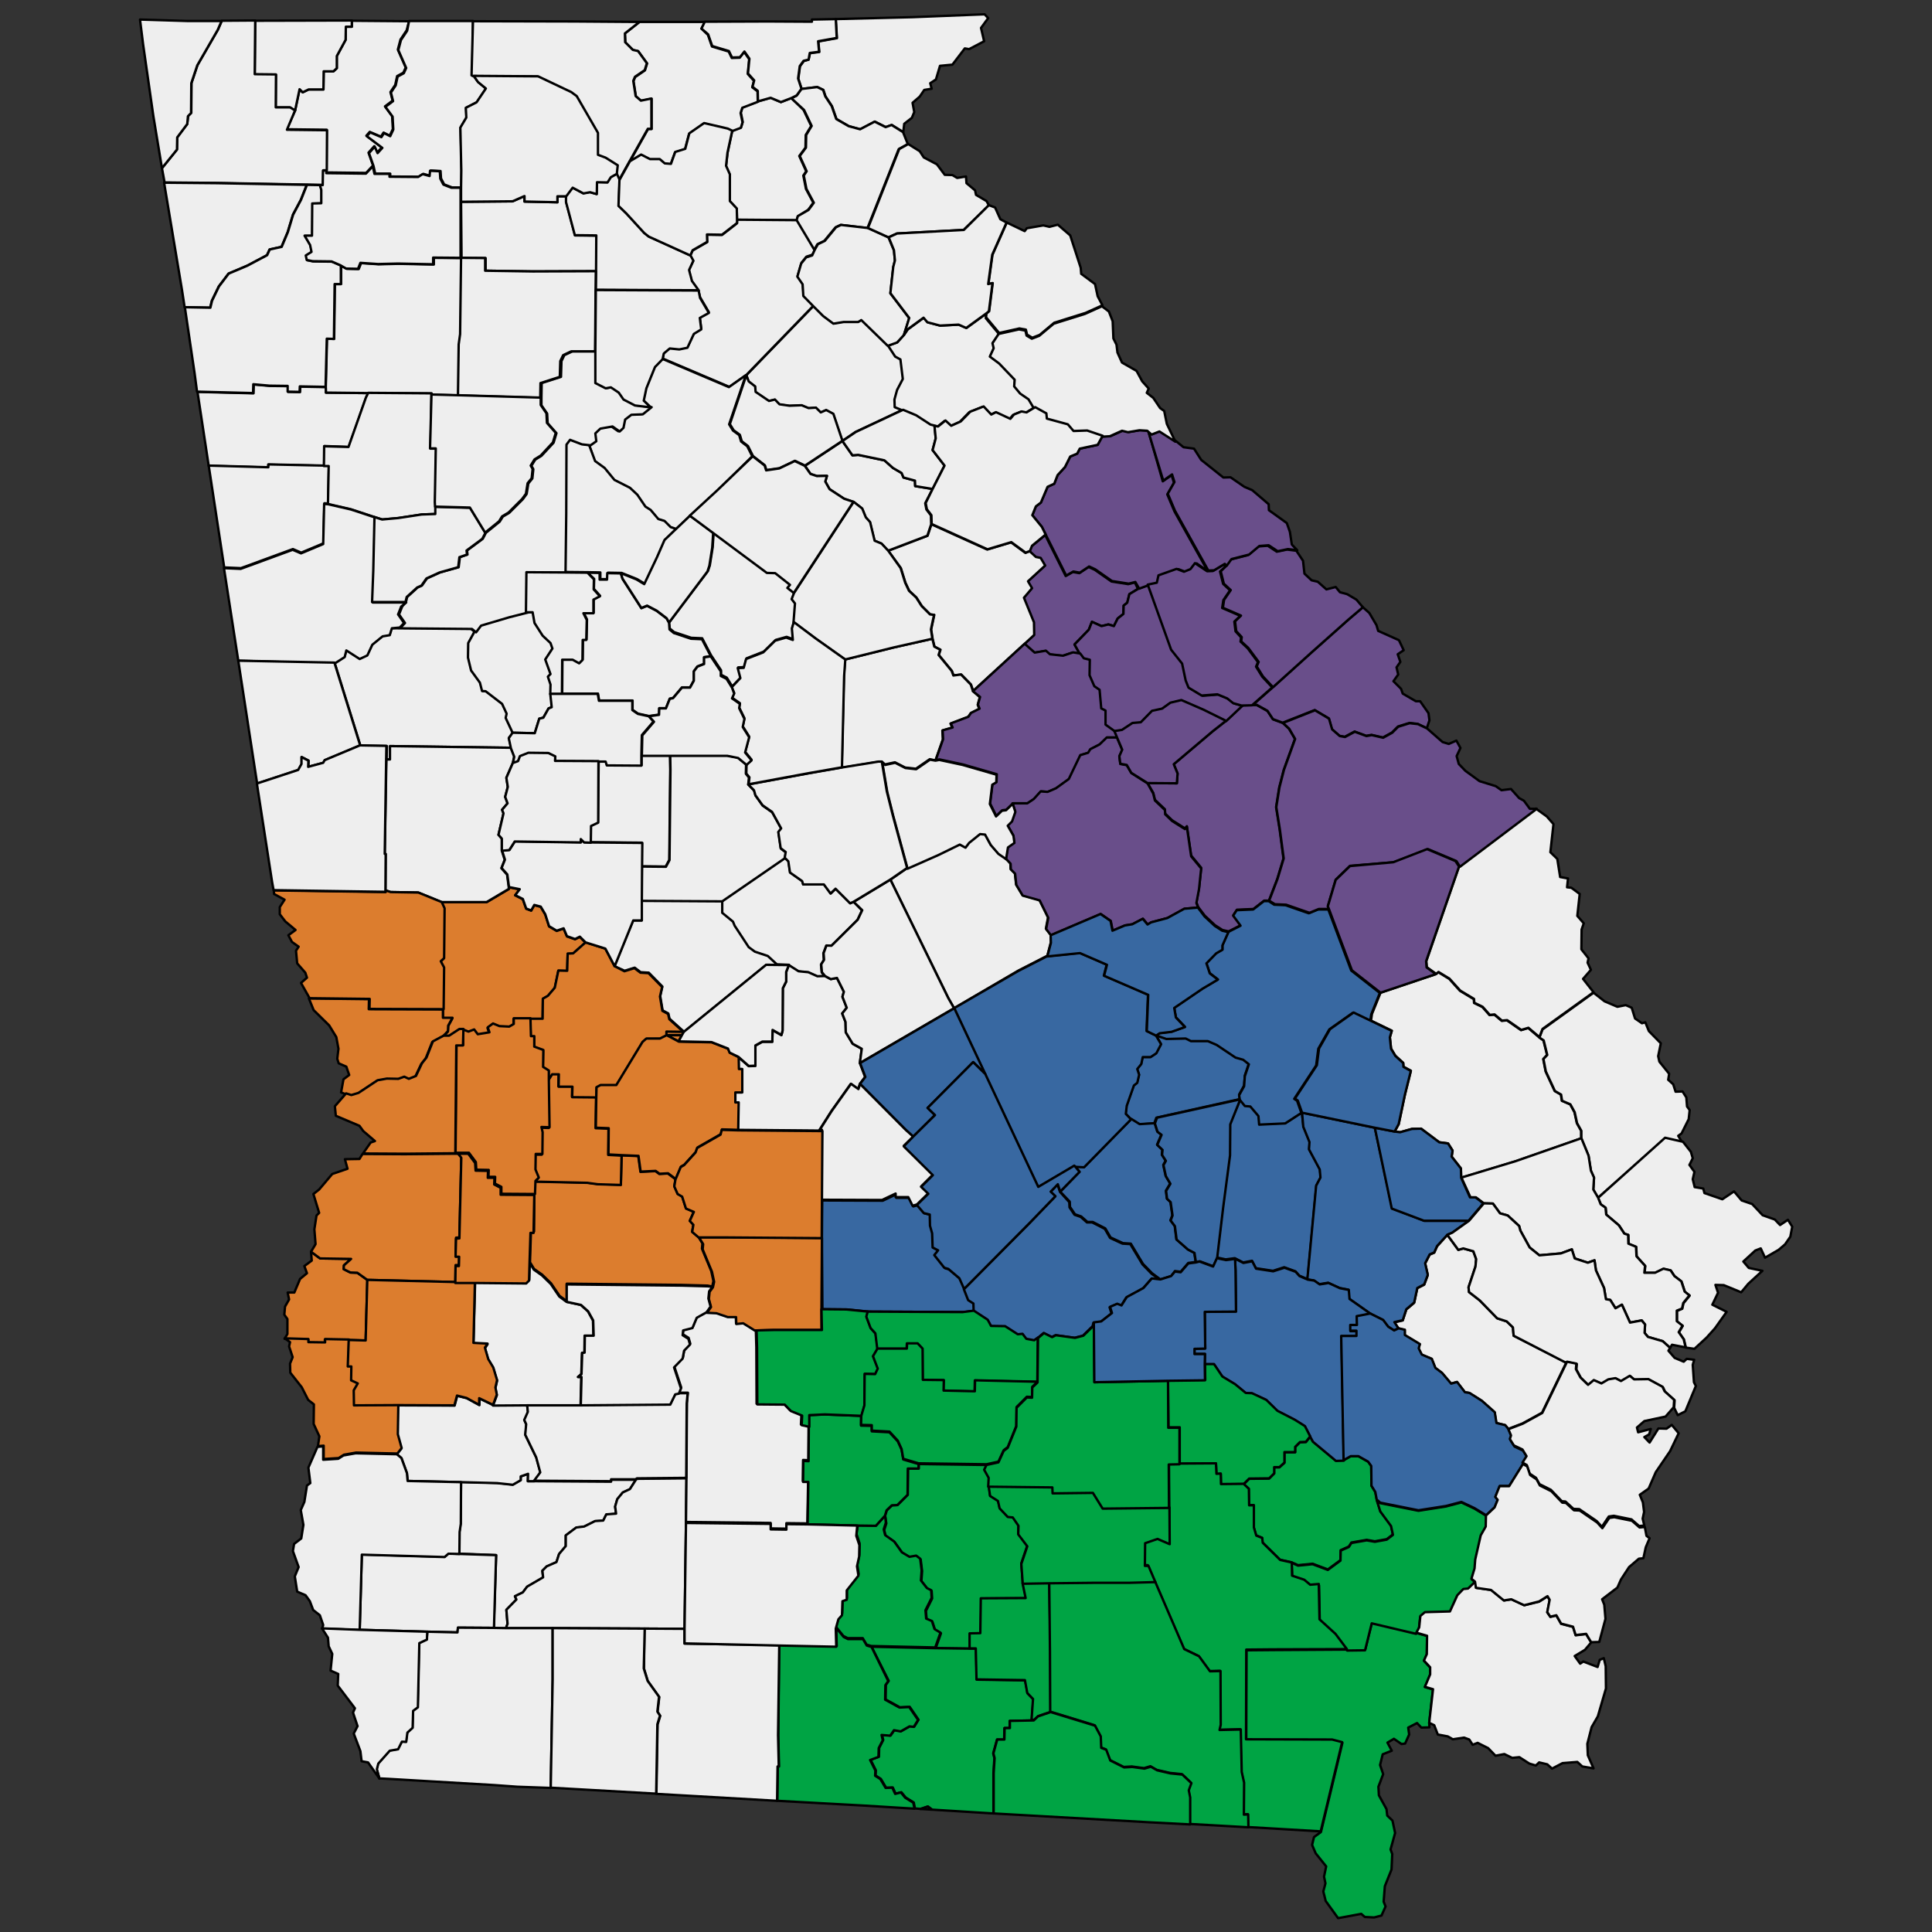 <?xml version="1.0" encoding="utf-8"?>
<!-- Generator: Adobe Illustrator 28.0.0, SVG Export Plug-In . SVG Version: 6.00 Build 0)  -->
<svg version="1.1" id="Layer_1" xmlns="http://www.w3.org/2000/svg" xmlns:xlink="http://www.w3.org/1999/xlink" x="0px" y="0px"
	 viewBox="0 0 810 810" style="enable-background:new 0 0 810 810;" xml:space="preserve">
<rect x="0" y="0" width="810" height="810" fill="#333333" stroke="none"/>
<style type="text/css">
	.st0{fill:#EEEEEE;stroke:#000000;stroke-linecap:round;stroke-linejoin:round;}
	.st1{fill:#00A444;stroke:#000000;stroke-linecap:round;stroke-linejoin:round;}
	.st2{fill:#3868A1;stroke:#000000;stroke-linecap:round;stroke-linejoin:round;}
	.st3{fill:#694E8A;stroke:#000000;stroke-linecap:round;stroke-linejoin:round;}
	.st4{fill:#DC7D2E;stroke:#000000;stroke-linecap:round;stroke-linejoin:round;}
</style>
<g id="Georgia" transform="translate(5,5)">
	<path id="Bibb" class="st0" d="M297.8,372.7l26.3-18.1l1.5,1.5l0.7,4.7l5.1,3.6l0.4,1.4h8.7l2.8,3.8l2.1-2l6.1,6.1l1.4-0.6l3.5,3.6
		l-1.9,4l-11,10.9l-2.1-0.1l-1.2,3.2l0.2,2.8l-1.2,1.9l0.3,3.3l1.3,1.6l-3.2,0.1l-3.8-1.7l-4.1-0.4l-4.1-2.6l-5.1-0.2l-3.8-3.5
		l-5.4-1.8l-2.6-1.9l-5.9-9l-0.7-1.7l-4.5-3.7L297.8,372.7z"/>
	<path id="Charlton" class="st1" d="M559.9,686.6l7.5-0.1l2.8-11.3l18.6,4.4l4.5,1.3l-0.1,7.7l-1.2,2.7l2.6,2.8v3l-2.2,5.2l3.4,1
		l-1.6,14.1l0.1,1.8l-3.4,0.1l-1.8-1.9l-3.7,1.9l0.4,2.9l-1.7,3.8l-1.5,0.2l-3.2-2.2l-2.7,1.6l1.8,3.4l-3.8,1.5l-1.1,4.5l1.3,3.8
		l-2,5.3l0.2,3.6l3.2,5.8l0.3,2.7l2.2,2.1l1.1,5.2l-1.9,6.9l0.7,1.9l-0.3,6.5l-2.8,7l-0.5,6.5l0.8,2l-1.7,3.8l-3.1,0.8l-3.9-0.2
		l-1.5-1.3l-9.7,1.8l-5.2-7.2l-1-4l0.9-3.4l-0.6-2.8l0.9-4.3l-4.4-5.5l-1.5-3.5l0.8-3.3l2.9-2.1l9-37.4l-4.2-1.1l-36.1-0.1l0.1-37.6
		l10.9-0.1L559.9,686.6z"/>
	<path id="Treutlen" class="st2" d="M479.7,429.1l4.3,1.2l8.1-0.2l2.2,1.1h7.1l3.7,1.6l7.9,5.3l3.2,0.9l2.4,1.9l-1.7,5l-0.3,4.2
		l-2.1,3.8l0.3,1.9l0,0l-35,7.8l-0.9,2.4l-6.3,0.4l-3.5-2.2l-2.2-2.3l0.4-3.4l3-8.5l1.4-1.1l0.8-3.4l-0.8-2.4l1.7-2.1l0.6-2.9h3.3
		l2.4-1.6l2-3.8L479.7,429.1z"/>
	<path id="Wheeler" class="st2" d="M439.5,494.6l8.1-8.3l-1.9-2.3l3.9,0.2l19.7-20.1l3.5,2.2l6.3-0.4l1.1,3.5l1.7,1.3l-1.8,4.2
		l2.2,2.1l-0.2,2.1l1.6,2.5l-1,1.8l1,4.6l1.9,3.2l-1.8,3l0.4,3.3l1.5,1.4l0.8,5.6l-0.8,2.1l1.8,2.4l0.7,5.6l4.8,4.2l2.7,1.4l0.6,3.9
		l-3.1,0.4l-3.2,3.7l-2.4-0.3L486,530l-4.5,1.4l-3.5-2.6l-3.8-3.9l-5.1-8.5l-3.3-0.2l-5.2-2.4l-2.2-3.8l-5.3-2.7h-2.2l-2.6-2.3
		l-2.6-0.9l-2.1-3.1l-0.1-2.2L439.5,494.6z"/>
	<path id="Toombs" class="st2" d="M515,455.9L515,455.9l2.1,2.6l2.3,0.2l3.4,4l0.3,3.6l10.9-0.5l6.8-4.4l0.7,5.9l2.6,6.4l-0.2,3.1
		l4.5,8.4l0.3,3.4l-1.8,3.4l-3.7,39.3l-3.5-1.5l-1.6-1.8l-4.7-1.7l-4.7,1.5l-7.2-1.1l-1.6-3.1l-3.7,0.7l-3.5-1.8l-3.8,0.5l-3.8-0.8
		l2.5-21l2.9-22l0.1-13L515,455.9z"/>
	<path id="Coweta" class="st0" d="M159.1,258.2l33.2,0.3l1.7,1.4l-2.5,4.7l-0.1,6.1l1.3,5.4l3.7,5.1l0.9,3.5l1.5,0.1l6.9,5.3
		l1.9,4.1l-0.4,1.8l2.9,6.2l-1.7,2.1l0.9,4.2l-50.7-0.7v5.6h-1.5l0.1-5.6l-11.1-0.2l-10.8-34.7l4.2-2.7l0.7-2.8l5.6,3.6l3.2-1.5
		l2.1-4.5l4.3-3.5l3-0.5L159.1,258.2z"/>
	<path id="Houston" class="st0" d="M304.6,438.2l4.3,3.8l2.8-0.1v-8.5l2.9-1.6h4.2l0.1-4.9l3.7,2.1l0.5-1.8l0.1-17.8l1.4-2.8v-4
		l1.1-2.9v-0.1l4.1,2.6l4.1,0.4l3.8,1.7l3.2-0.1l2.4,1.3l2.6-0.5l2.9,5.8l-0.6,2.1l1.8,4.6l-1.9,2.4l1.4,3.6l0.1,4.3l2.9,4.8
		l3.8,2.1l-0.8,6l2.2,5.8l-2.2,2.9l-0.7,2.2l-3.1-2.2l-8.1,11.4l-5.2,8.2l-34.1-0.3l0.2-11.5h-1.4V453h2.9v-9.8h-1.4L304.6,438.2z"
		/>
	<path id="Long" class="st0" d="M601.8,512.7l4.6,6.3l2.1-0.6l4.2,1.2l1.2,3.3l-0.3,3.1l-2.9,8.7l0.2,2l4.5,3.5l7.3,7.5l4,1.3
		l2.6,2.5l0.3,3.5l21.2,10.8h1.1l-10.4,21.5l-8.2,4.5l-6,2.3l-1.3-1.6l-3.7-0.9l-0.7-4.5l-5.4-4.8L611,579l-1.9-0.3l-3.3-4.3
		l-2.5,0.7l-3.8-4.5l-2.8-2.1l-1.5-3.8L591,563l-1.3-2.6l0.5-1.8l-6.3-3.8v-2.2l-2.6-0.6l-1.7-2.6l3.5-0.8l1.5-4.6l3.3-2.8l1.3-6.1
		l2.9-1.5l1.5-4l-1.1-4.9l1.9-3.7l1.9-0.8l1.2-2.7L601.8,512.7z"/>
	<path id="Jefferson" class="st3" d="M476.1,323.3l12.3,0.1l0.3-4.1l-1.6-3.9l16.3-13.8l5.6-4.4l6.9-6.5l4.4-0.1h1.6l4.5,2.5
		l2.3,3.5l4.1,1.5l2.6,2.4l2.5,4.3l-4.7,13l-1.9,7.4l-1.3,8.2l1.5,9.4l1.6,12.1l-2.6,8.6l-3.5,9.1h-2l-4.5,3.5l-6.9,0.3l-1.5,2.3
		l3.1,4.2l-5.1,2.6l-2.6-0.6l-3.1-2l-4.3-4l-2.8-3.7l-0.7-1.9l1.1-5.9l0.9-8.6l-4.2-5.1l-1.8-12.3l-0.8,0.9l-5.4-3.4l-2.9-2.8
		l-0.1-1.8l-4.2-4l-0.7-2.9L476.1,323.3z"/>
	<path id="Sumter" class="st4" d="M219,495.8l0.2-5.5l22,0.5l4.4,0.6l9.7,0.3l0.3-12.3l7,0.3l0.9,6.6l6.3-0.3l1.6,1.2l3.6-0.2
		l3.2,2.4l-0.5,2.9l1.4,3.2l1.9,1.1l1.6,5l3.3,1.4l-1.7,3.8l1.5,1.6l-0.5,3l2.7,2.3l1.6,2.6l-0.2,2.2l3.9,9.4l0.9,4.2l-0.5,2.3
		l-1.9-0.4l-11-0.3l-48.1-0.5v7.3l-3-2.2L226,533l-3.7-3.6l-3.4-2.4l-1.7-2.8l0.4-12.9h1.3L219,495.8z"/>
	<path id="Whitfield" class="st0" d="M118.7,41.4l1.9-9l1.3,1.3l2.5-1.2h6.2l0.1-7.6h4.1l1.4-1.3v-5.1l3.7-6.8l0.1-5.5h2.5V3.7
		l24,0.2l-1,3.8l-2.6,3.9l-1.1,4.2l3.3,7.5l-1,2.2l-2.6,1.4l-0.8,3.7l-2,3l0.9,3.6l-3.2,2.4l3,4.1l0.3,5.4l-1.3,2.8l-2.6-1.3
		l-1.1,1.7l-4.7-2l-1.4,1.6l6.5,4.9l-2,2.2l-1.2-2.7l-2.4,2.7l1.9,5.4l-2.9,3.1l-16.6-0.2v-1.1l0.1-16.8l-16.8-0.2L118.7,41.4z"/>
	<path id="Berrien" class="st1" d="M366.1,630.5l0.7-2.3l2.2-2.1l2.3-0.1l4.3-4.3l0.1-11h4.5v-1.9l28.5,0.4l-0.8,1.9l1.9,3.4
		l-0.2,3.7l0.5,3.7l3.3,2.1l0.7,3.1l3.4,3.6l2.1,0.2l2.4,3.5l-0.1,3.6l3.8,5l-2.5,7.4l0.6,8.3l1.4,6.4l-18.8,0.1l-0.2,14.6l-4.5,0.1
		v6.3l-14.4-0.2l2.2-6.2l-2.5-1.5l-1.1-3.4l-2.4-1l-0.3-3.5l2.6-5.2l-0.2-3.2l-1.8-0.9l-2.5-3.2l0.3-4.2l-0.6-4.9l-1.7-1.3l-2.8,0.5
		l-3.2-1.9l-3.2-4.5l-3.8-2.7l-0.6-2.4l0.9-2.8L366.1,630.5z"/>
	<path id="Wilkinson" class="st0" d="M375.4,358.9l12.9-5.7l9-4.4l2.4,1.3l1.5-2l4.6-3.7l2.1,0.2l2.4,4.4l3.2,3.7l3.2,2.2l1.9,2
		l0.1,2.4l1.8,1.8l0.5,4.7l2.7,4.5l7.1,2l3.6,7.3l-0.9,4.7l2,2.6l0.1,3.1l-1.5,5.7l-12.1,6.2l-27,15.8l-2.4-4.2l-24.3-49.7
		L375.4,358.9z"/>
	<path id="Talbot" class="st4" d="M180.2,373.2h18.9l9.3-5.5V367l4.5,0.9l-1.9,2.5l3.2,1.6l1.4,4l2.1,0.8l1.3-2.3l2.7,0.7l1.9,3.2
		l1.6,5l3.2,1.9l2.9-1l1.4,3.3l3.4,1.2l2-1l2.4,2.4l-5.2,4.6l-2.3,0.1l-0.2,7.2l-3.7-0.1l-1.5,7.2l-2.9,3.4l-2.1,1.2l-0.1,8.4h-5.2
		h-7v2.4l-1.9,1.1l-4.1-0.2l-2.7-1.1l-2.2,1.6l0.7,2.1l-4.9,0.8l-1.5-2l-2.4,0.9l-2.3-0.9h-1.7l-4.3,2.8h-2.3l2.1-2.2l0.1-2.3
		l1.8-3.3h-4v-3.5l0.2-17.5l-1.4-2.6l1.4-1.3l0.2-20.9L180.2,373.2z"/>
	<path id="Wilcox" class="st2" d="M339.6,513.9l0.1-15.6l25.4,0.1l5.7-2.7v1.5h5.3l1.8,3.6l1.8-0.5l2.9,3.4l2.5,0.6l0.1,4.7l0.9,3.2
		l0.2,5.9l2.3,1.3l-1.6,2l4.2,5.3l1.7,0.5l4.6,3.9l2,4.5l2,4.3l2.2,1.4l0.1,3.2l-4.7,0.6l-39.8-0.2l-9.1-0.9l-10.4-0.1L339.6,513.9z
		"/>
	<path id="Pierce" class="st1" d="M516.4,617.3l2.3-2.3l8.4-0.1l2.1-2.1v-2.6h2.2l2.1-1.9v-4.4h4.5v-2.2l2-2l2.5-0.1l1.8-2.3l1.1,2
		l9.6,8l3.3-0.1l3-1.7h3.2l4.1,2.3l1.3,1.8l0.1,8.3l1.6,2.6l0.6,3.2l1.5,4.8l4.5,6.1l0.8,3.7l-2.6,2l-5,0.9l-3.4-0.6l-6.4,1.1
		l-1.1,1.7l-3.4,1.5l-0.1,4.2l-5.3,3.9l-6.4-2.4l-6.1,0.6l-2.7-1.2l-4.9-1.1l-7.3-7.2l-0.2-2l-2.5-1l-1-3.4V626h-2l-0.1-6.9
		L516.4,617.3z"/>
	<path id="Taliaferro" class="st3" d="M426.6,226.2l0.9-2.2l5.7-4.7l8.6,17.2l3-1.7l2.7,0.5l3.9-2.6l2.6,1.2l7,4.9l7,1.1l2.8-0.7
		l1.3,2.7l-3.6,2.2l-0.9,3.6l-1.5,1.2l-0.1,3.5l-2.4,1.9l-1.6,3.2l-2.3-0.7l-2.9,0.7l-4-1.8l-1.3,3.3l-6,6.2l2.2,3.9l-3-0.5
		l-4.2,1.4l-5.5-0.6l-1.7-1.5l-4.7,0.8l-4.2-3.7l3.9-3.6l-0.1-5.3l-4.2-10.3l3.4-4l-1.7-2.9l7.2-6.6l-1.9-3.2l-2-0.4L426.6,226.2z"
		/>
	<path id="White" class="st0" d="M302,49.8l3.7-1.4l0.7-2.3l-0.8-3.9l0.7-2.2l6.5-2.5l5.3-1.5l4.3,1.8l4.4-1.7l5.1,5l3.2,6.7
		l-2.3,3.8l-0.1,5.3l-2.6,3.5l2.9,6.4l-1.2,1.8l1.1,5.6L336,80l-2.2,3l-4.3,2.7l-0.5,1.7l-25-0.2l-0.1-4.6l-2.9-3.1V68.3l-1.6-3.6
		l0.6-5.5L302,49.8z"/>
	<path id="Schley" class="st4" d="M224.9,447.6l1.5-2.4h2.8l-0.1,5.2h5.8l-0.1,4.4l10.1,0.1l-0.2,13.1l5.4,0.2l-0.1,11l5.6,0.3
		l-0.3,12.3l-9.7-0.3l-4.4-0.6l-22-0.5l1.4-1.4l-1.4-3.4l0.1-6.5h2.8l0.1-9.1l-0.5-2.2l3.4,0.1L224.9,447.6z"/>
	<path id="Cook" class="st1" d="M354.6,634.5l7.7,0.1l3.8-4.2l0.3,3l-0.9,2.8l0.6,2.4l3.8,2.7l3.2,4.5l3.2,1.9l2.8-0.5l1.7,1.3
		l0.6,4.9l-0.3,4.2l2.5,3.2l1.8,0.9l0.2,3.2l-2.6,5.2l0.3,3.5l2.4,1l1.1,3.4l2.5,1.5l-2.2,6.2l-26.8-0.6l-2-0.6l-1.6-2.7h-6.3
		l-1.8-0.9l-3.1-3.8l1.1-3.9l1.5-1.7l0.2-5.9l1.8-0.6v-3.9l4.9-6.2l-0.6-3.9l0.9-4.1l0.1-4.8l-1.3-3.9L354.6,634.5z"/>
	<path id="Montgomery" class="st2" d="M515,455.9l-4.2,10.5l-0.1,13l-2.9,22l-2.5,21l-1.6,3.5l-5.7-2.1l-1.6,0.4l-0.6-3.9l-2.7-1.4
		l-4.8-4.2l-0.7-5.6l-1.8-2.4l0.8-2.1l-0.8-5.6l-1.5-1.4l-0.4-3.3l1.8-3l-1.9-3.2l-1-4.6l1-1.8l-1.6-2.5l0.2-2.1l-2.2-2.1l1.8-4.2
		l-1.7-1.3l-1.1-3.5l0.9-2.4L515,455.9z"/>
	<path id="Greene" class="st0" d="M367.4,225.9l16.5-6.3l1.6-4.8l23.4,10.6l10-3l6,4.4l1.8-0.7l2.6,2.4l2,0.4l1.9,3.2l-7.2,6.6
		l1.7,2.9l-3.4,4l4.2,10.3l0.1,5.3l-3.9,3.6L403,284.7l-0.9-2.7l-4.1-4.2l-3.2,0.4l-0.7-1.9l-5.5-6.7l0.7-2.2l-2.5-1.3l-0.8-3.3
		l-0.6-3.9l1.3-6.1l-1.7-0.2l-3.5-3.5l-2.3-3.6l-3-2.8l-1.6-3.4l-1.9-6.1L367.4,225.9z"/>
	<path id="Oconee" class="st0" d="M332.5,190.3l15.7-10.4l4.2,6l2.4-0.2l11,2.3l3.6,3.2l3.6,2.1l0.8,1.9l4.8,1.3l0.1,2.3l7.3,1.2
		l-3.1,6l0.5,2.6l1.9,2.5l0.1,3.7l-1.6,4.8l-16.5,6.3l-2.8-3l-2.9-1.2l-1.9-7.8l-1.8-2l-1.5-3.7l-3.6-2.8l-3.9-1.3l-6.1-4l-1.8-3.2
		l0.7-2.4l-4.2,0.1l-2.7-0.9L332.5,190.3z"/>
	<path id="Tattnall" class="st2" d="M540.9,461.5l30.5,6.3l7.3,33.9l13.5,5.1h18.7l-7,5l-2.1,0.9l-4.3,4.7l-1.2,2.7l-1.9,0.8
		l-1.9,3.7l1.1,4.9l-1.5,4l-2.9,1.5l-1.3,6.1l-3.3,2.8l-1.5,4.6l-3.5,0.8l1.7,2.6l-1.9,0.9l-2.5-1.6l-2.1-2.8l-5.4-2.7l-8.8-6.2
		l-0.3-3.8l-3.7-0.7l-4.8-2.2l-3.7,0.6l-2.3-1.6l-2.7-0.4l3.7-39.3l1.8-3.4l-0.3-3.4l-4.5-8.4l0.2-3.1l-2.6-6.4L540.9,461.5z"/>
	<path id="Richmond" class="st3" d="M528.7,283.1l16.3-14.7l15.4-13.7l6-5.1l2.7,2.4l3,5.1l0.7,2.4l8.7,3.9l2,4.2l-2.5,1.7l1.1,3.2
		l-1.6,2.3l0.7,3l-2,2.8l3.2,3.2l0.7,2l5.5,3.2h1.8l3.5,5l0.4,3l-1.1,3.3l-3.8-1.8l-3.5-0.4l-4.8,1.5l-2.5,2.5l-3.8,2.1l-4.8-1.1
		l-2.2,0.4l-4.9-1.8l-4.1,2.2l-2.2-0.4l-3.2-2.8l-1.3-4.5l-5.9-3.5l-13.4,5.3l-4.1-1.5l-2.3-3.5l-4.5-2.5h-1.6L528.7,283.1z"/>
	<path id="Lamar" class="st0" d="M246,314.1h3l0.5,1.6l14.5,0.1v-4.2h11.9l0.1,6.1l-0.4,37.8l-1.5,2.8l-10.1-0.1l0.1-9.9l-21.5-0.2
		l0.1-7l3-1.4L246,314.1z"/>
	<path id="Baker" class="st0" d="M188.3,616.3l15.1,0.4l6.6,0.7l3.3-1.9V614l3.1-1.1l-0.1,3.1h2.7l32.2,0.2l0.1-0.8h10.3l-2.5,4
		l-3,1.4l-2.3,2.8l-0.9,3.1l0.4,3l-4.1,0.3l-1.3,2.6l-3.4,0.2l-4.6,2.3l-3.3,0.4l-4.4,3.3v4.5l-2.8,3.3l-1.1,3.4l-4.1,1.8l-1.8,1.8
		l0.3,2.8l-6.7,3.9l-1.8,2.4l-3.3,1.6l0.6,1.4l-4.2,4.3l0.5,5.9l-0.7,1.8l-5.1-0.1l1-30.6l-15.5-0.6l0.1-9.2l0.5-3.4L188.3,616.3z"
		/>
	<path id="Jackson" class="st0" d="M307.9,152.3l28.2-29.1l4.1,4.1l4.3,3.2l4.3-0.7h6.1l1.3-0.8l11.1,10.8l3.3,4.5l2.2,1.2l1,8.2
		l-2.4,4.6l-1.1,4l0.1,3.2l3.1,1.3l-19.8,9.3l-5.6,3.8l-3.8-11.3l-3-1.6l-2.3,1l-2-2l-3.1,0.2L331,165l-5.1,0.2l-4.2-0.6l-1.9-2
		l-2.5,0.6l-5.6-3.8l-0.2-2.3l-2.7-2.1L307.9,152.3z"/>
	<path id="Bulloch" class="st0" d="M573.8,411.2l23.2-7.8l1-0.8l4.6,2.8l4.5,5l5.8,3.5l0.1,1.6l3.5,1.7l3,3.4l2-0.2l3.1,2.6l2.2-0.2
		l5.9,4.1l3-0.9l4.6,3.9l1.8,1.3l1.5,6.1L642,439l1,5.2l3.8,8.2l2.6,1.5l0.4,2.6l3.5,1.5l1.8,3.3l1,4.6l1.8,3.2v3.2l-27.5,9.6
		l-22.8,6.9l-0.1-3.9l-3.9-5l0.4-2.5l-1.9-3l-3.7-0.5l-7.6-5.7l-3.8,0.1l-5,1.4l-2.3-0.3l1.7-3.1L584,454l2.5-10.1l-3.1-1.7
		l-0.1-1.6l-3.3-3l-1.8-3l-0.5-4.8l0.8-2.7l-8.7-4.2l0.4-2.8L573.8,411.2z"/>
	<path id="Union" class="st0" d="M263.1,4.2h27.4L289.1,7l2.7,2.6l1.7,4.9l7,2.1l1.3,2.7l3.3-0.1l1.9-2.4l2.1,3l-0.6,6.2l2.6,2.9
		l-0.7,2.7l2.2,1.7l0.1,4.4l-6.5,2.5l-0.7,2.2l0.8,3.9l-0.7,2.3l-3.7,1.4l-1.9-0.9l-9.9-2.3l-6.2,4.3l-1.7,6.5l-4.2,1.3l-1.8,5
		l-2.6-0.2l-2.1-1.8h-4.1l-3.7-1.9l-4.7,2.8l7.7-13.7h1.5V36.4l-4.4,0.9l-2.2-1.9l-1-6.4l0.7-1.7l4.1-2.8l0.9-2.9l-3.7-5.1l-2.2-0.5
		l-3.2-3.2L257,9L263.1,4.2z"/>
	<path id="Warren" class="st3" d="M472.3,241.8l4.3-1.6l9.8,27.3l4.6,5.8l1.5,7.1l1.2,3l5.5,3.3l6.6-0.5l4.1,1.7l2.5,2l3.5,1
		l-6.9,6.5l-9.5-4.7l-9.2-4l-4.6,1.1l-3.5,2.5l-4.2,0.9l-4.7,4.8l-3.5,0.3l-4.4,2.9l-3.2,0.5l-3.9-2.8V293l-1.8-0.9l-0.7-7.8
		l-2.2-1.5l-2-4.6l0.1-6.5l-2.5-0.6l-1.5-2l-2.2-3.9l6-6.2l1.3-3.3l4,1.8l2.9-0.7l2.3,0.7l1.6-3.2l2.4-1.9l0.1-3.5l1.5-1.2l0.9-3.6
		L472.3,241.8z"/>
	<path id="Brantley" class="st1" d="M536.5,650.2l2.7,1.2l6.1-0.6l6.4,2.4l5.3-3.9l0.1-4.2l3.4-1.5l1.1-1.7l6.4-1.1l3.4,0.6l5-0.9
		l2.6-2l-0.8-3.7l-4.5-6.1l-1.5-4.8l1.5,1.3l16,3.2l11.5-1.8l6.5-1.7l5.5,2.6l4.9,3v4.8L616,639l-2.3,10.1l-0.3,3.8l-1.3,4.3
		l1.5,1.2l-3.2,3.1l-2,0.2l-2.5,2.6l-3.1,6.8l-10.5,0.3l-1.9,1.6l-0.5,4.8l-1.2,2.2l-18.6-4.4l-2.8,11.3l-7.5,0.1l-4.8-6.4l-6.7-6.1
		l-0.3-14.8l-3.6,0.3l-2.5-2.1l-5.1-1.7L536.5,650.2z"/>
	<path id="Columbia" class="st3" d="M508.9,232.4l2-2.8l7.4-1.9l4.3-3.6l3.9-0.3l3.8,2.5l4.3-0.9l3.9,0.5l2.8,4.2l0.6,5.4l3,2.8
		l2.6,0.6l3.6,3.2l3.9-1l1.8,2.2l3,0.8l3.9,2.3l2.7,3.2l-6,5.1L545,268.4l-16.3,14.7l-4.2-4.5l-2.6-4.2l0.8-1.9l-4.3-5.8l-3-2.8
		l0.2-1.8l-2.3-2.5l-0.5-4.1l2.5-2.4l-7.6-3.3l0.5-3.3l2.8-4.1l-2.9-2.7l-1.3-5.2L508.9,232.4z"/>
	<path id="Murray" class="st0" d="M166.5,3.8h26.8L193,26.5l0.6,0.3l1.9,2.6l3.3,2.7l-3.9,5.8l-4.5,2.3l0.2,4.1l-2.5,4.2l0.4,17.9
		l-0.1,7.2h-3.9l-3.3-1.3l-1.3-2.5l-0.2-3.1l-4.1-0.2l-0.2,2.2l-2.9-0.8l-1.9,1.2l-12-0.1v-1.2h-6.3l-0.7-3.2l-1.9-5.4l2.4-2.7
		l1.2,2.7l2-2.2l-6.5-4.9l1.4-1.6l4.7,2l1.1-1.7l2.6,1.3l1.3-2.8l-0.3-5.4l-3-4.1l3.2-2.4l-0.9-3.6l2-3l0.8-3.7l2.6-1.4l1-2.2
		L162,16l1.1-4.2l2.6-3.9L166.5,3.8z"/>
	<path id="Newton" class="st0" d="M275.5,256l16.3-21.6l0.8-2.4l1.2-7.6l0.4-6.2l22.6,16.8l3.5,0.1l6.2,4.9l-1.1,1.3l2.7,2.1
		l-0.9,2.5l1.4,1.8l-0.6,7.8l-0.8,2.7l0.4,4.8l-2.8-1l-4.6,1.3l-5,4.9L308,271l-1,3.7l-2.5,0.1l1.1,4.2l-3.6,3.8l-2.3-3.7l-2.4-1.2
		V276l-4.2-6.3l-3.7-7.1l-4.6-0.2l-7.2-2.4l-1.8-1.5L275.5,256z"/>
	<path id="Telfair" class="st2" d="M399.1,535.5l27.5-27.7l10.8-11.2l-2-1.9l3-3.1l1,3.1l3.9,4.3l0.1,2.2l2.1,3.1l2.6,0.9l2.6,2.3
		h2.2l5.3,2.7l2.2,3.8l5.2,2.4l3.3,0.2l5.1,8.5l3.8,3.9l3.5,2.6l-3.6-0.4l-3.5,4l-7,3.8l-2.2,3.5l-1.8-0.7l-3,1.3l0.8,2.6l-4.5,3.5
		l-3.1,0.4l-0.3,1.4l-4.1,4l-3.5,0.9l-8-1.1l-1.6,0.8l-3.4-1.7L430,556l-1.5,1.1l-3.3-0.6l-1.6-2.1l-2,0.2l-5.3-3.4l-5.9-0.1
		l-1.4-2.6l-5.8-3.8l-0.1-3.2l-2.2-1.4L399.1,535.5z"/>
	<path id="Effingham" class="st0" d="M640.4,430l1.3-3.4l21.4-15.4l4.6,3.6l5.4,2.3l3.5-0.7l2.5,1.1l1.4,4.5l2.9,2l1.4-0.4l1.5,3.7
		l5,5.1l-1.1,5.4l0.5,2.3l4.1,5.1l-0.4,2.5l2.1,1.9l1,3.1l2.9-0.1l1.6,2.5l0.3,3.8l1.1,1.5l-0.4,3.8l-3,6l-1.4,1l1.8,3l-7.5-1.7
		L665,497.2l-2-3.4l0.3-5l-1.3-2.9l-1-6.3l-3-7.3v-3.2l-1.8-3.2l-1-4.6l-1.8-3.3l-3.5-1.5l-0.4-2.6l-2.6-1.5l-3.8-8.2l-1-5.2
		l1.6-1.7l-1.5-6.1L640.4,430z"/>
	<path id="Putnam" class="st0" d="M349.3,271.5l20.6-5.1l16-3.6l0.8,3.3l2.5,1.3l-0.7,2.2l5.5,6.7l0.7,1.9l3.2-0.4l4.1,4.2l0.9,2.7
		l2.9,2.6l-0.9,3.2l0.7,1.7L402,294l-1.1,1.6l-7.4,2.8l0.8,1.7l-4.2,1.2l0.2,3.7l-3.1,8.8l-2.4-0.5l-5.8,4l-4.5-0.5l-4.3-2.2
		l-4.2,0.9l-1.2-1.1h-1.4l-15.5,2.5l0.9-38.2L349.3,271.5z"/>
	<path id="Hancock" class="st3" d="M402.9,284.8l21.7-19.9l4.2,3.7l4.7-0.8l1.7,1.5l5.5,0.6l4.2-1.4l3,0.5l1.5,2l2.5,0.6l-0.1,6.5
		l2,4.6l2.2,1.5l0.7,7.8l1.8,0.9v5.9l3.9,2.8l1.1,2.6h-4.3l-3,2.9l-3.9,2l-0.9,1.5l-3.3,1l-4.8,10l-5.4,3.9l-3.5,1.5l-2.9-0.2
		l-2.9,3.2l-2.7,1.8h-6.2l-2.8,2.7l-1.7,0.2l-2.5,2.4l-2.6-5.2l1-8.1l1.7-1l0.1-3.2l-14.2-4.1l-9.8-2.1l-1.6,0.3l3.1-8.8l-0.2-3.7
		l4.2-1.2l-0.8-1.7l7.4-2.8l1.1-1.6l3.6-1.8l-0.7-1.7l0.9-3.2L402.9,284.8z"/>
	<path id="Fayette" class="st0" d="M193.9,259.9l2.1-2.8l11.8-3.5l7.9-2h2.8l0.8,4.5l3.4,5.3l3.3,3.1l0.8,2.3l-3,4.6l2.2,6.1
		l-1.1,1.1l1.1,3.3l-0.1,4l0.6,5.6L225,292l-2.2,3.9l-1.7,0.4l-1.9,6.1l-9.3-0.2L207,296l0.4-1.8l-1.9-4.1l-6.9-5.3l-1.5-0.1
		l-0.9-3.5l-3.7-5.1l-1.3-5.4l0.1-6.1L193.9,259.9z"/>
	<path id="Muscogee" class="st4" d="M124.5,413.6l25.2,0.3l-0.1,4.2l31.1,0.1v3.5h4l-1.8,3.3l-0.1,2.3l-2.1,2.2l-4.5,2.4l-2.7,6.8
		l-1.9,2.4l-2.5,5.3l-3,1.2l-1.9-0.9l-2.5,0.9l-4.8-0.1l-3.9,0.7l-8,5.3l-3,0.9l-2.2-0.7L138,453l1-5.5l2.4-1.8l-1.2-3.5l-3.2-1.4
		l-0.6-1.9l0.5-4.2l-0.9-4.9l-3-4.9l-6.5-6.4L124.5,413.6z"/>
	<path id="Emanuel" class="st2" d="M479.7,429.1l1.5-1l5-0.6l5.6-2l-3.8-4l-0.7-4l11.9-8.1l6.4-3.8l-3.4-2.6l-1.4-4.2l4.1-4.2
		l2.6-1.5v-1.8l2.5-5.6l5.1-2.6l-3.1-4.2l1.5-2.3l6.9-0.3l4.5-3.5h2l2.3,1.5l4.7,0.2l9.8,3.4l3.9-1.6h4.3l9.6,25.6l12,9.4l-3.6,9
		l-0.4,2.8l-7.3-3.5l-9.9,7l-4.6,8.1l-0.9,7l-9.2,14l1.2,0.8l1.8,5.1l-6.8,4.4l-10.9,0.5l-0.3-3.6l-3.4-4l-2.3-0.2l-2.1-2.6
		l-0.3-1.9l2.1-3.8l0.3-4.2l1.7-5l-2.4-1.9l-3.2-0.9l-7.9-5.3l-3.7-1.6h-7.1l-2.2-1.1l-8.1,0.2L479.7,429.1z"/>
	<path id="Screven" class="st0" d="M606.7,358.3l32.2-24.3l4.6,3.3l2.8,3.2l-1.3,11.8l2.9,2.8l1.2,7.6l3.3,0.6L652,367l1.8,0.2
		l3.5,2.6l-1,9.2l2.7,3.1l-0.9,2.6L658,393l3,3.8l-0.4,1.8l1.4,3l-3.3,3.8l4.4,5.6l-21.4,15.4l-1.3,3.4l-4.6-3.9l-3,0.9l-5.9-4.1
		l-2.2,0.2l-3.1-2.6l-2,0.2l-3-3.4l-3.5-1.7l-0.1-1.6l-5.8-3.5l-4.5-5l-4.6-2.8l-1,0.8l-3.9-2.8l-0.2-2.6L606.7,358.3z"/>
	<path id="Appling" class="st2" d="M512.8,522.7l3.5,1.8l3.7-0.7l1.6,3.1l7.2,1.1l4.7-1.5l4.7,1.7l1.6,1.8l3.5,1.5l2.7,0.4l2.3,1.6
		l3.7-0.6l4.8,2.2l3.7,0.7l0.3,3.8l8.8,6.2l-5.7,1.2l0.1,3.7h-2.8v2.4h2.6v2.2h-6.4l1,52.1l-3.3,0.1l-9.6-8l-1.1-2L542,593l-4.3-2.7
		l-7.2-3.7l-4.7-4.6l-6-2.8l-2.6-0.1l-4.5-3.7l-5.3-3.2l-3.5-5.2h-3.8l0.1-4.4h-4.4v-2.2l4.5-0.1l-0.2-15.4l13.1-0.1l-0.2-17.4
		L512.8,522.7z"/>
	<path id="Hall" class="st0" d="M287.8,116.8l-2.8-3.9l-1.2-4.6l1.8-3.9l-1.2-2.2l1-2.2l6.1-3.5l-0.1-3.1l6.3,0.1l6.3-4.9v-1.5
		l25.3,0.2l7.4,12.4l-1.1,2.1l-2.5,0.8l-2.1,2.6l-1.6,5.5l2.2,3.2l0.3,4.9l4.2,4.3l-28.2,29.1l-7.1,5l-28-11.9l0.5-2.4l2.5-2.1
		l4,0.4l3.4-0.7l2.7-5.8l3.1-1.9l-0.6-4.8l3.8-2.1l-3.7-6.3L287.8,116.8z"/>
	<path id="Wilkes" class="st3" d="M457.1,178l3.6-0.2l5.1-2.3l2.5,0.6l4.8-0.8l3.3,0.2l6.1,21.3l3.7-2.6l1,3.2l-2.8,4.9l3,7.1
		l14,25.1l-4.7-3.3l-1.9,2.5l-2.7,1.1l-3.1-1.2l-7.6,2.7l-0.7,3.1l-3.8,0.8l-4.3,1.6L471,239l-2.8,0.7l-7-1.1l-7-4.9l-2.6-1.2
		l-3.9,2.6l-2.7-0.5l-3,1.7l-8.6-17.2l-1.6-3.2l-4-4.9l1.5-3.7l2.1-1.6l2.8-6.6l2.8-1.3l1.4-3.6l3.1-3.4l2.2-4.4l2.9-1.2l1.1-2.1
		l7.5-1.6L457.1,178z"/>
	<path id="Wayne" class="st2" d="M569.5,545.7l5.4,2.7l2.1,2.8l2.5,1.6l1.9-0.9l2.6,0.6v2.2l6.3,3.8l-0.5,1.8l1.3,2.6l4.2,1.8
		l1.5,3.8l2.8,2.1l3.8,4.5l2.5-0.7l3.3,4.3l1.9,0.3l5.2,3.3l5.4,4.8l0.7,4.5l3.7,0.9l1.3,1.6l1.4,3.2l-0.5,1.5l1.7,2.7l3.6,1.7
		l1.7,2.8l-1.7,2.7l-5.8,9.3h-4l-1.8,4.5l1,1.2l-1.3,3.2l-3.6,3.4l-4.9-3l-5.5-2.6l-6.5,1.7l-11.5,1.8l-16-3.2l-1.5-1.3l-0.6-3.2
		l-1.6-2.6l-0.1-8.3l-1.3-1.8l-4.1-2.3h-3.2l-3,1.7l-1-52.1h6.4v-2.2h-2.6v-2.4h2.8l-0.1-3.7L569.5,545.7z"/>
	<path id="Chatham" class="st0" d="M665,497.2l28.1-25.2l7.5,1.7l3.3,4.2l0.8,2.7l-1.4,2.8l2.1,2.9l-0.7,3.1l0.8,3.3l3.6,0.6
		l0.5,1.9l7.5,2.6l4.9-3.3l3.2,3.8l4.4,1.5l4.4,4.7l5.1,1.8l2.2,2.3l3.3-2.2l1.8,2.9l-0.8,4.2l-2.2,3.2l-2.7,2.3l-5.7,3.3l-1.8-3.9
		l-2.3,0.9l-5,4.6l2.3,2.7l5.7,1.2l-5.9,5.4l-3,3.6l-7.3-3l-3.5-0.1l1.1,3.3l-2.4,5l6,3l-4.9,6.9l-3.5,3.9l-5.1,4.7l-3.6-0.5
		l-0.8-3.4l-2.1-3l1.6-2.7l-2.4-1.9v-4.4l2.2-0.9l0.5-2.3l2.6-3.2l-2-1.6l-1.4-4.3l-2.9-2.2l-1.6-2.4l-3-0.7l-3.5,1.7h-4.5l0.3-2.9
		l-3.6-4l-0.2-4l-3.2-1.3l-0.1-3.7l-1.6-0.5l-2.3-3.5l-5.3-4.5l-0.3-2.9l-2-1.4L665,497.2z"/>
	<path id="Gwinnett" class="st0" d="M242,181.6l2.4-1.7l-0.4-3.3l2.1-2l5.1-0.9l3,2.1l1.6-1.5l0.7-3.5l2.6-2l4.8-0.2l3.7-3l-2.9-2.8
		l1.1-5.2l3.6-8.9l3.2-3.3l28,11.9l7.1-5l-7,20.6l1.6,2.6l2.6,1.9l0.8,2.7l2.6,2l2.1,4.2L296,200.5l-11.6,10.7l-6,5.7l-2.4-0.8
		l-2.6-2.6l-2.6-0.8l-3.2-3.8l-2.2-1.4l-3.4-5l-3.1-2.9l-6.5-3.3l-4.1-5l-4-2.9L242,181.6z"/>
	<path id="Bryan" class="st0" d="M607.7,488.7l22.8-6.9l27.5-9.6l3,7.3l1,6.3l1.3,2.9l-0.3,5l2,3.4l1.1,2.8l2,1.4l0.3,2.9l5.3,4.5
		l2.3,3.5l1.6,0.5l0.1,3.7l3.2,1.3l0.2,4l3.6,4l-0.3,2.9h4.5l3.5-1.7l3,0.7l1.6,2.4l2.9,2.2l1.4,4.3l2,1.6l-2.6,3.2l-0.5,2.3
		l-2.2,0.9v4.4l2.4,1.9l-1.6,2.7l2.1,3l0.8,3.4l-5.7-1.1l-0.8,1.3l-3.1-2.8l-6.2-1.8l-1.4-1.7l0.2-3.5l-1.4-1.7l-4.9,0.9L675,542
		l-2.7,1.5l-2.2-3.5l-1.8-0.3l-0.8-4.7l-3.4-7.4l-0.6-4.2l-2.8,1l-5.5-1.8l-1.2-3.8l-4.6,1.7l-9,0.8l-4.1-3.3l-3.9-7.1l-0.5-1.9
		l-4.8-4.4l-3.2-0.9l-3-4.1l-3.8-0.1l-3.3-2.5h-2.3L607.7,488.7z"/>
	<path id="Washington" class="st3" d="M416.7,355l0.8-4.9l2.7-1.9l-0.4-3l-2.4-4.2l1.8-1.8l1.4-4l-1.1-3.4h6.2l2.7-1.8l2.9-3.2
		l2.9,0.2l3.5-1.5l5.4-3.9l4.8-10l3.3-1l0.9-1.5l3.9-2l3-2.9h4.3l2.2,5.2l-1.2,2.7l0.4,3.2l2.7,0.5l1.9,3.3l6.8,4.3l2.4,4.3l0.7,2.9
		l4.2,4l0.1,1.8l2.9,2.8l5.4,3.4l0.8-0.9l1.8,12.3l4.2,5.1l-0.9,8.6l-1.1,5.9l0.7,1.9l-5.7,0.5l-7.1,3.9l-6.8,1.8l-1.5,0.9l-2-2.4
		l-4.4,2.3l-3.1,0.5l-5.2,2.2l-0.8-4.1l-4.2-2.9l-20.9,8.9l-2-2.6l0.9-4.7l-3.6-7.3l-7.1-2l-2.7-4.5l-0.5-4.7l-1.8-1.8l-0.1-2.4
		L416.7,355z"/>
	<path id="Lowndes" class="st1" d="M360.4,685.4l26.8,0.6l14.4,0.2h2.6l0.3,13l20.3,0.3l1,5.4l2.4,2.5l-0.6,8.5l0.9,0.4l-10.2,0.2v3
		h-2.2l-0.1,4.8h-3l-1.6,5.8l0.5,2l-0.4,6.3v16.9l-25.7-1.6l-1.7-1.3l-3,1l-2.5-0.2l-0.5-2.5l-3.4-2.1l-1.8-2.2l-2.4,0.6l-1.2-2.6
		l-2.8,0.1l-2.2-3.7l-2.2-1.4l0.1-2.2l-2.2-4.4l3.5-1.3l0.1-3.7l1.7-3.3l-0.5-2.2l3.6,0.3l1.6-2.3l2.8,0.5l3.7-2.1l1.8,0.2l1.8-2.9
		l-3.7-5.4l-4.1,0.2l-6-3.3l0.1-6.1l1.2-1.7L360.4,685.4z"/>
	<path id="Twiggs" class="st0" d="M352.9,373.1l15.4-9.3l24.3,49.7l2.4,4.2l-39.5,23l0.8-6l-3.8-2.1l-2.9-4.8l-0.1-4.3l-1.4-3.6
		l1.9-2.4l-1.8-4.6l0.6-2.1l-2.9-5.8l-2.6,0.5l-2.4-1.3l-1.3-1.6l-0.3-3.3l1.2-1.9l-0.2-2.8l1.2-3.2l2.1,0.1l11-10.9l1.9-4
		L352.9,373.1z"/>
	<path id="Mitchell" class="st0" d="M261.6,615.4l0.5-0.4l20.7-0.2l-0.2,18.7l-0.6,44.4l-16.8-0.1l-38.6-0.2h-19.5l0.7-1.8l-0.5-5.9
		l4.2-4.3l-0.6-1.4l3.3-1.6l1.8-2.4l6.7-3.9l-0.3-2.8l1.8-1.8l4.1-1.8l1.1-3.4l2.8-3.3v-4.5l4.4-3.3l3.3-0.4l4.6-2.3l3.4-0.2
		l1.3-2.6l4.1-0.3l-0.4-3l0.9-3.1l2.3-2.8l3-1.4L261.6,615.4z"/>
	<path id="Miller" class="st0" d="M187.5,646.5L203,647l-0.9,30.5l-15.1-0.1l-0.2,2l-12.6-0.3l-28.4-0.8l0.9-31.6l34.7,1l1.6-1.4
		L187.5,646.5z"/>
	<path id="DeKalb" class="st0" d="M242,181.6l2.5,6.7l4,2.9l4.1,5l6.5,3.3l3.1,2.9l3.4,5l2.2,1.4l3.2,3.8l2.6,0.8l2.6,2.6l2.4,0.8
		l-4.7,4.5l-3.1,7.1l-5.4,11.4l-3.3-2l-6.5-2.6l-5.7-0.1l-0.1,2.7h-3.1V235l-5.1-0.1l-9.9-0.1L232,210l0.1-28.9l1.5-2l5,1.9
		L242,181.6z"/>
	<path id="Barrow" class="st0" d="M307.9,152.3l1,2.6l2.7,2.1l0.2,2.3l5.6,3.8l2.5-0.6l1.9,2l4.2,0.6l5.1-0.2l2.9,1.2l3.1-0.2l2,2
		l2.3-1l3,1.6l3.8,11.3l-15.7,10.4l-4.2-2l-6.5,3.1l-5.5,0.8l-0.6-2l-5-3.9l-2.1-4.2l-2.6-2l-0.8-2.7l-2.6-1.9l-1.6-2.6L307.9,152.3
		z"/>
	<path id="Brooks" class="st1" d="M385.6,753.7l-4.7-0.3l3-1L385.6,753.7z M321.7,684.6l24.1,0.5l-0.2-7.6l3.1,3.8l1.8,0.9h6.3
		l1.6,2.7l2,0.6l7,14.3l-1.2,1.7l-0.1,6.1l6,3.3l4.1-0.2l3.7,5.4l-1.8,2.9l-1.8-0.2l-3.7,2.1l-2.8-0.5l-1.6,2.3l-3.6-0.3l0.5,2.2
		l-1.7,3.3l-0.1,3.7l-3.5,1.3l2.2,4.4l-0.1,2.2l2.2,1.4l2.2,3.7l2.8-0.1l1.2,2.6l2.4-0.6l1.8,2.2l3.4,2.1l0.5,2.5l-21.2-1.3l-36.3-2
		l0.2-14.4h0.5l-0.3-13.1L321.7,684.6z"/>
	<path id="Crawford" class="st0" d="M252.6,400.1l7.8-19.2h3.6v-8.4l33.8,0.2v5l4.5,3.7l0.7,1.7l5.9,9l2.6,1.9l5.4,1.8l3.8,3.5
		l5.1,0.2v0.1l-9.5-0.1l-34.5,28.1l-6.1-5.5l-0.5-2.2l-2.4-1.3l-1-6l0.9-4l-5.7-5.8l-3.4-0.2l-2.5-1.9l-4.2,1.3L252.6,400.1z"/>
	<path id="Burke" class="st3" d="M527.1,372.6l3.5-9.1l2.6-8.6l-1.6-12.1l-1.5-9.4l1.3-8.2l1.9-7.4l4.7-13l-2.5-4.3l-2.6-2.4
		l13.4-5.3l5.9,3.5l1.3,4.5l3.2,2.8l2.2,0.4l4.1-2.2l4.9,1.8l2.2-0.4l4.8,1.1l3.8-2.1l2.5-2.5l4.8-1.5l3.5,0.4l3.8,1.8l6.5,5.7
		l2.6,0.8l3.2-1.4l1.7,3.1l-1.6,3.4l0.9,3.3l2.8,2.9l5.9,4.3l6.8,2.1l2.4,1.7l4-0.5l3.4,3.8l2,1.1l2.5,3.4h2.9l-32.2,24.3l-1.5-2.4
		l-11.9-5l-14.2,5.5L561,358l-6,5.8l-3.3,11.1l0.5,1.2h-4.3l-3.9,1.6l-9.8-3.4l-4.7-0.2L527.1,372.6z"/>
	<path id="Rabun" class="st0" d="M345.4,3l32.1-0.8L407.8,1l1.5,1.6l-3,4.1l1.3,5.6l-6.3,3.3l-1.8-0.3l-5.2,6.8l-5.2,0.5l-1.7,5.7
		l-2.4,1.6l0.6,2.3l-3.1,0.5l-1.9,2.8l-3,2.6l0.7,3.9l-1,2.4l-3.2,2.5l-0.4,3.5l-4.8-3l-2.5,0.9l-4.6-2.3l-6.1,3.2l-4.8-1.3l-5.2-3
		l-1.9-5.4l-2.7-4.1l-0.9-2.7l-2.5-1.2l-6.6,0.8l-1.4-4.3l0.7-5.2l1.6-2.2l2-0.6l0.6-2.7l3.9-0.5l-0.4-4.4l7.8-1.4L345.4,3z"/>
	<path id="Habersham" class="st0" d="M326.8,36.2l2.2-1.1l2-2.8l6.6-0.8l2.5,1.2l0.9,2.7l2.7,4.1l1.9,5.4l5.2,3l4.8,1.3l6.1-3.2
		l4.6,2.3l2.5-0.9l4.8,3l2,5l-3.8,2.1l-13.1,33.1l-11.3-1.3l-2.1,1l-4.7,5.7l-2.9,1.4l-1.3,2.3L329,87.3l0.5-1.7L334,83l2.2-3
		l-3.1-5.8l-1.1-5.6l1.2-1.8l-2.9-6.4l2.6-3.5l0.1-5.3l2.3-3.8l-3.2-6.7L326.8,36.2z"/>
	<path id="Henry" class="st0" d="M241.3,235.1l5.1,0.1v2.8h3.1l0.1-2.7l5.7,0.1l0.7,2.3l7.9,12.3l2.4-1l4,2.1l4.2,3.2l1,1.8l0.2,2.8
		l1.8,1.5l7.2,2.4l4.6,0.2l3.7,7.1l-2.8,0.4v2.8l-2.8,1.1l-1.5,2v3.9l-1.6,2.9h-3.4l-3.7,4.4l-1.4,0.3l-1.6,4h-2.8l-0.1,2.7
		l-4.2,0.6l-4.6-1l-2.3-1.6v-3.9h-14l-0.5-2.9h-15l0.1-14.4h4.4l2.7,1.5l1.4-1.4l0.1-8.4h1.5l0.2-8.4l-1.4-2.8h4.2v-5.7l2.7-1.4
		l-2.6-2.9l0.1-4.2L241.3,235.1z"/>
	<path id="Liberty" class="st0" d="M601.8,512.7l2.1-0.9l7-5l6.2-7.3l3.8,0.1l3,4.1l3.2,0.9l4.8,4.4l0.5,1.9l3.9,7.1l4.1,3.3l9-0.8
		l4.6-1.7l1.2,3.8l5.5,1.8l2.8-1l0.6,4.2l3.4,7.4l0.8,4.7l1.8,0.3l2.2,3.5l2.7-1.5l3.4,7.5l4.9-0.9l1.4,1.7l-0.2,3.5l1.4,1.7
		l6.2,1.8l3.1,2.8l-0.7,1.2l2.6,3l3.8,1.6l1.3-1.2l3.1,0.4l-0.6,2.1l0.5,7.3l0.8,1.6l-4.4,10.6l-3.2,1.6l-1.5-3.1l0.2-3.1l-4-3.6
		l-0.9-1.9l-5.9-3.2l-6,0.1l-1.8-1.5l-3.7,2.2l-2.3-1.2l-3,0.5l-2.9,1.7l-3.2-1.4l-2.4,2l-3.2-3.1l-1.9-3.5l0.2-2.3l-3.9-0.8h-1.1
		L629.6,555l-0.3-3.5l-2.6-2.5l-4-1.3l-7.3-7.5l-4.5-3.5l-0.2-2l2.9-8.7l0.3-3.1l-1.2-3.3l-4.2-1.2l-2.1,0.6L601.8,512.7z"/>
	<path id="Madison" class="st0" d="M367.3,139.9l3.9-1.4l2.9-3.2l1.5-2.2l6.7-4.9l1.6,1.9l5.3,1.4l7.8-0.4l3.2,1.4l8.4-6.1l-0.3,2
		l5.5,6.6l-2.5,3.7l0.5,2.1l-1.6,3.5l3.9,2.9l6.5,6.8l-0.2,2.8l2.5,3l3.5,2.4l2.2,3.7l-3.6,2.2l-2.1-0.4l-3.2,1.3l-1.5,1.8l-6-2.8
		l-2,1l-3.2-3.4l-5.6,2.2l-4,4.1l-4,1.8l-2.4-2.2l-3.1,2.5l-3.2-0.8l-6-3.9l-5.5-2.3l-3.1-1.3l-0.1-3.2l1.1-4l2.4-4.6l-1-8.2
		l-2.2-1.2L367.3,139.9z"/>
	<path id="Taylor" class="st4" d="M274.4,429h6.5l-1.4,2.6L274.4,429z M217.3,422.1h5.2l0.1-8.4l2.1-1.2l2.9-3.4l1.5-7.2l3.7,0.1
		l0.2-7.2l2.3-0.1l5.2-4.6l8.3,2.6l3.9,7.4l4.1,2.1l4.2-1.3l2.5,1.9l3.4,0.2l5.7,5.8l-0.9,4l1,6l2.4,1.3l0.5,2.2l6.1,5.5l-7.2-0.1
		v1.5l-2.8,1.4H266l-1.6,1.4l-11,18.1h-6.6l-1.7,0.9l-0.1,4.1l-10.1-0.1l0.1-4.4h-5.8l0.1-5.2h-2.8l-1.5,2.4v-3.7l-2.4-1.5l0.1-7.1
		l-3.8-1.4v-4.4h-1.4L217.3,422.1z"/>
	<path id="McDuffie" class="st3" d="M501.1,234.5l2.4-0.1l4.5-2.7l0.8,0.8l-2.3,2.1l1.3,5.2l2.9,2.7l-2.8,4.1l-0.5,3.3l7.6,3.3
		l-2.5,2.4l0.5,4.1l2.3,2.5l-0.2,1.8l3,2.8l4.3,5.8l-0.8,1.9l2.6,4.2l4.2,4.5l-8.5,7.5l-4.4,0.1l-3.5-1l-2.5-2l-4.1-1.7l-6.6,0.5
		l-5.5-3.3l-1.2-3l-1.5-7.1l-4.6-5.8l-9.8-27.3l3.8-0.8l0.7-3.1l7.6-2.7l3.1,1.2l2.7-1.1l1.9-2.5L501.1,234.5z"/>
	<path id="McIntosh" class="st0" d="M627.4,594.2l6-2.3l8.2-4.5l10.4-21.5l3.9,0.8l-0.2,2.3l1.9,3.5l3.2,3.1l2.4-2l3.2,1.4l2.9-1.7
		l3-0.5l2.3,1.2l3.7-2.2l1.8,1.5l6-0.1l5.9,3.2l0.9,1.9l4,3.6l-0.2,3.1l-3.4,3.9l-8.9,1.9l-3.1,2.7l0.5,2l5.3-1.4l-0.7,2.3l-2,1.1
		l2.2,2.3l3.7-5.9l3.4,0.1l2.2-1.6l2.9,3.5l-3.6,7.5l-6,8.8l-3,6.9l-3.7,2.6l1.3,3.2l0.5,4l-0.6,2.8l0.7,2.9l-2.2,0.2L679,632
		l-7.4-1.5l-2.1,0.3l-2.9,4.3l-2.2-2.4l-7.3-5l-2.4-0.1l-3.4-3.1l-1.5-0.1l-4.6-4.8l-4.8-2.4l-1.4-2.6l-2.7-1.8l-1.2-3.6l-1.8-1
		l1.7-2.7l-1.7-2.8l-3.6-1.7l-1.7-2.7l0.5-1.5L627.4,594.2z"/>
	<path id="Camden" class="st0" d="M613.5,658.1l0.4,2.6l6.3,0.9l5.4,4.4l3.1-0.5l5.4,2.5l6.2-1.5l3.5-2.2l0.9,1.5l-1,5.2l1.3,1.9
		l2.5-0.6l2,3.5l5,1.3l1.1,3.5l4.4-0.5l2.1,3.5l-2.6,3.1l-4.3,2.6l2.3,3.2l1.3-0.9l6,2.3l0.9-3l1.7-0.7l0.8,3.4l0.1,9.3l-3.4,11.7
		l-2.6,4.5l-1.8,7l0.2,4.8l2.4,5.5l-4.7-0.8l-2.1-1.9l-6.2,0.5l-4.4,2.3l-2-1.8l-3.4-0.8l-1.4,1.3l-2.7-0.8l-4.2-2.7l-3,0.3
		l-3.3-1.6l-3.7,0.7l-3.1-3.2l-4.4-2.2l-2.1,0.8l-1.4-2.2l-2.2-0.8l-4.7,0.7L602,723l-4.2-0.8l-1.5-3.9l-2.1-1l1.6-14.1l-3.4-1
		l2.2-5.2v-3l-2.6-2.8l1.2-2.7l0.1-7.7l-4.5-1.3l1.2-2.2l0.5-4.8l1.9-1.6l10.5-0.3l3.1-6.8l2.5-2.6l2-0.2L613.5,658.1z"/>
	<path id="Baldwin" class="st0" d="M387.2,313.9l1.6-0.3l9.8,2.1l14.2,4.1l-0.1,3.2l-1.7,1l-1,8.1l2.6,5.2l2.5-2.4l1.7-0.2l2.8-2.7
		l1.1,3.4l-1.4,4l-1.8,1.8l2.4,4.2l0.4,3l-2.7,1.9l-0.8,4.9l-3.2-2.2l-3.2-3.7l-2.4-4.4l-2.1-0.2l-4.6,3.7l-1.5,2l-2.4-1.3l-9,4.4
		l-12.9,5.7l-6-22.1l-2.5-10l-2.1-12.5l1.2,1.1l4.2-0.9l4.3,2.2l4.5,0.5l5.8-4L387.2,313.9z"/>
	<path id="Lincoln" class="st3" d="M476.3,175.4l1.8,1.6l3.3-1.3l6.7,4.3l3.1,2.5l4.4,0.6l3,4.7l9.3,7.4l3-0.1l5.8,4l3.3,1.4
		l6.9,5.9l0.1,2.5l7.5,5.4l1.3,3.7l0.8,5.3l2.3,2.4l-3.9-0.5l-4.3,0.9l-3.8-2.5l-3.9,0.3l-4.3,3.6l-7.4,1.9l-2,2.8l-0.8-0.8
		l-4.5,2.7l-2.4,0.1l-14-25.1l-3-7.1l2.8-4.9l-1-3.2l-3.7,2.6L476.3,175.4z"/>
	<path id="Polk" class="st0" d="M77.8,159.3l23.5,0.6l0.1-3.7l6.8,0.6l7.6,0.1v2.4l5,0.1l0.1-2.3l10.8,0.2l-0.1,2.3l17.8,0.2
		l-0.9,1.9l-7.3,20.7L131,182l-0.1,8.3l-23.4-0.5v1.2l-25-0.7L77.8,159.3z"/>
	<path id="Fulton" class="st0" d="M165.2,247.4l0.5-2.1l4.4-4l1.8-0.8l2.1-3l5.5-2.5l7.8-2.2l0.5-4.2l3.2-1.1l-0.2-1.7l6.6-4.9
		l1.3-2.5l5.8-4.7l1.3-2.1l2.7-1.6l5.7-5.7l1.6-2.2l0.7-4.4l1.7-2.1l0.4-3.9l-0.8-1.4l1.6-2.6l2.6-1.6l5.1-5.5l1.2-4l-3.7-4.2
		l-0.2-4l-2.4-3.5v-3.1l0.1-6.2l8.1-2.6l0.2-6.6l1.2-2.5l3.4-1.6h10v13.2l4.3,2.2l2.2-0.4l3.3,2.2l2,2.9l4.8,2.5l6.6,0.8l-3.7,3
		l-4.8,0.2l-2.6,2l-0.7,3.5l-1.6,1.5l-3-2.1l-5.1,0.9l-2.1,2l0.4,3.3l-2.4,1.7l-3.6-0.4l-5-1.9l-1.5,2l-0.1,28.9l-0.3,24.8
		l-15.5-0.1l-0.2,16.8l-7.9,2l-11.8,3.5l-2.1,2.8l-1.7-1.4l-33.2-0.3l3.3-0.3l1.8-1.9l-2.5-3.6l1.3-3.3L165.2,247.4z"/>
	<path id="Bartow" class="st0" d="M131.6,157.2l0.5-20.2l3,0.1l0.3-23h2.6v-7.8l2.4,1.4l5,0.1l1-2.5l7.4,0.5l8.4-0.2l14.7,0.3v-2.8
		l11.5,0.1l-0.2,31.9l-0.6,4.3l-0.3,21.4l-11.3-0.3V160l-26.5-0.2l-17.8-0.2L131.6,157.2z"/>
	<path id="Haralson" class="st0" d="M82.5,190.2l25,0.7v-1.2l23.4,0.5h2l-0.3,15.9L131,206l-0.4,16.8l-9.3,3.9l-3.5-1.5l-21.8,8
		l-7-0.3L82.5,190.2z"/>
	<path id="Lanier" class="st1" d="M423.7,658.7l11.2-0.2l0.5,29.1l0.1,25.1l-5.3,1.8l-1.8,1.7l-0.9-0.4l0.6-8.5l-2.4-2.5l-1-5.4
		l-20.3-0.3l-0.3-13h-2.6v-6.3l4.5-0.1l0.2-14.6L425,665L423.7,658.7z"/>
	<path id="Quitman" class="st4" d="M125.4,519.8l3.8,2.8l13,0.2l-3,2.7l-0.1,1.6l2.8,1.4l2.9,0.1l4.2,3l-0.7,25.4l-7.1-0.2l-10-0.2
		v1.4l-7-0.1v-1.3l-9.9-0.3l1.2-2V548l-1.3-1.8l0.3-3.4l1.7-3l-0.6-2.9h2.8l2.4-5.7l2.9-2.4l-1.1-3l3.1-2.3L125.4,519.8z"/>
	<path id="Paulding" class="st0" d="M149.4,159.7l26.5,0.2v0.5l-0.4,22.7h2.4l-0.4,22.5l0.1,1.9v3l-5.7,0.2l-9.9,1.5l-6.7,0.6
		l-3.2-1l-10-3.3l-9.6-2.2l0.3-15.9h-2l0.1-8.3l10.2,0.3l7.3-20.7L149.4,159.7z"/>
	<path id="Worth" class="st0" d="M291.3,545.1l4,0.2l4.7,1.6h3.5l0.1,2.9l2.9-0.3l4.8,3l0.6,0.4l0.2,6.9l0.1,23.7l11.5,0.1l2.6,2.7
		l4.7,1.9l-0.2,4l3.2,0.7l-0.1,14.3l-2.2-0.1l-0.1,8.8h2.2l-0.3,17.8l-8.8-0.1v2.3l-6.6-0.1v-2.3l-35.5-0.4l0.2-18.7l0.2-31.2
		l0.4-4.3h-3.7l0.9-2.2l-2.9-8.8l3.6-3.7l0.6-3.3l2.5-2.6l-0.7-2.4l-2.4-1.5l0.2-2l3.9-1l1.8-4.3L291.3,545.1z"/>
	<path id="Calhoun" class="st0" d="M161.8,584.2l23.8,0.1l1.1-4.1l4,1l5.3,2.9v-2.8l5.8,2.8L216,584l0.4,3.1l-1.5,3.4l0.8,1.8
		l-0.4,4.4l4.6,9.5l1.7,6.3L219,616h-2.7l0.1-3.1l-3.1,1.1v1.6l-3.3,1.9l-6.6-0.7l-15.1-0.4l-22.4-0.5l-0.3-3.3l-2.3-6.3l-1.9-1.6
		l1.8-2.3l-1.6-5.8L161.8,584.2z"/>
	<path id="Crisp" class="st4" d="M288,513.7h12.1l39.5,0.3l-0.2,30v8.6h-20.1l-7.9,0.2l-4.8-3l-2.9,0.3l-0.1-2.9h-3.5l-4.7-1.6
		l-4-0.2l1.7-2.4l-0.9-3.4l0.3-3l1.4-1.9l0.5-2.3l-0.9-4.2l-3.9-9.4l0.2-2.2L288,513.7z"/>
	<path id="Clay" class="st4" d="M114.4,556.1l9.9,0.3v1.3l7,0.1v-1.4l10,0.2l-0.2,11.1h1.5l-0.1,5.8l2.8,1.3l-1.7,2.9l0.1,6.3
		l18.3-0.1l-0.2,12.4l1.6,5.8l-1.8,2.3l-17.3-0.4l-5.1,0.9l-2.2,1.4l-6.3,0.4v-5.6l-2.4,0.2l0.6-4.1l-2.4-5.2l0.1-8.2l-2.4-1.9
		l-2.7-5.3l-4.8-6.1l-0.1-3.8l1.1-2.7l-1.5-4.5l0.4-1.8L114.4,556.1z"/>
	<path id="Monroe" class="st0" d="M264.1,358.3l10.1,0.1l1.5-2.8l0.4-37.8l-0.1-6.1h23.8l4.5,0.9l3.5,2.9l-0.1,3.9l1.3,1.6l-0.3,2.9
		l2.5,2.6l0.6,2.1l3,4.2l4,2.8l3.8,6.9l-1.2,1.5l1,6.8l2.1,1.6l-0.4,2.4l-26.3,18.1l-33.8-0.2L264.1,358.3z"/>
	<path id="Meriwether" class="st0" d="M157,313.4h1.5v-5.6l50.7,0.7l1.4,3.6l-0.6,2.8l-2.7,6.2l0.6,3.8l-1.1,4.2l1,2.7l-2.3,2.7
		l0.6,1.5l-2.1,9l1.4,1.6v5.1l1.2,3.8l-1.4,3.5l2.4,2.7l0.7,5.3v0.7l-9.3,5.5h-18.9l-9.8-4l-11.6-0.2l-2.1-0.7l0.1-15.2h-0.4
		L157,313.4z"/>
	<path id="Laurens" class="st2" d="M395,417.7l26.9-15.6l12.1-6.2l13.7-1.4l11.3,4.9l-1.2,4.6l18.5,8l-0.6,15.2l3.9,1.9l2.2,3.7
		l-2,3.8l-2.4,1.6h-3.3l-0.6,2.9l-1.7,2.1l0.8,2.4l-0.8,3.4l-1.4,1.1l-3,8.5L467,462l2.2,2.3l-19.7,20.1l-3.9-0.2l-0.3-0.3
		l-15.1,8.9L408,445.5L395,417.7z"/>
	<path id="Clayton" class="st0" d="M231.4,235l9.9,0.1l2.7,2.8l-0.1,4.2l2.6,2.9l-2.7,1.4v5.7h-4.2l1.4,2.8l-0.2,8.4h-1.5l-0.1,8.4
		l-1.4,1.4l-2.7-1.5h-4.4l-0.1,14.4h-4.9l0.1-4l-1.1-3.3l1.1-1.1l-2.2-6.1l3-4.6l-0.8-2.3l-3.3-3.1l-3.4-5.3l-0.8-4.5h-2.8l0.2-16.8
		L231.4,235z"/>
	<path id="Dougherty" class="st0" d="M216,584h22.5l37.5-0.3l2.1-4.3l1.5-0.3h3.7l-0.4,4.3l-0.2,31.2l-20.7,0.2l-0.5,0.4h-10.3
		l-0.1,0.8l-32.2-0.2l2.6-3.5l-1.7-6.3l-4.6-9.5l0.4-4.4l-0.8-1.8l1.5-3.4L216,584z"/>
	<path id="Stewart" class="st4" d="M147,478.8l17.7,0.1l21-0.2h1.4l1.3,1.3l-0.8,33.8l-1.4,0.1l-0.2,7.6h1.5l-0.1,3.9H186l-0.1,7.1
		l-36.9-0.9l-4.2-3l-2.9-0.1l-2.8-1.4l0.1-1.6l3-2.7l-13-0.2l-3.8-2.8l1.9-3.2l-0.5-6.2l0.9-5.8l1.1-1.1l-2.4-7.9l2.4-1.9l5.5-6.5
		l6.4-2.2l-1.1-4l6.1-0.1L147,478.8z"/>
	<path id="Pulaski" class="st0" d="M338.5,469l5.2-8.2l8.1-11.4l3.1,2.2l0.7-2.2l19.2,19.3l3.1,2.8l-4,3.9l12.2,12.1l-4.9,4.9l3,2.9
		l-4.8,4.7l-1.8,0.5l-1.8-3.6h-5.3v-1.5l-5.7,2.7l-25.4-0.1l0.2-29.3L338.5,469z"/>
	<path id="Macon" class="st4" d="M281.7,427.6l-0.8,1.4h-6.5v-1.5L281.7,427.6z M245,454.9l0.1-4.1l1.7-0.9h6.6l11-18.1l1.6-1.4h5.7
		l2.8-1.4l5.1,2.7l13.8,0.3l6.9,2.7l0.7,1.7l3.7,1.8l0.1,5h1.4v9.8h-2.9v4.2h1.4l-0.2,11.5l-6.8-0.2l-0.5,2l-9.8,5.6l-0.7,1.9
		l-4.8,5.3l-1.4,0.8l-2.2,5.2l-3.2-2.4l-3.6,0.2l-1.6-1.2l-6.3,0.3l-0.9-6.6l-7-0.3l-5.6-0.3l0.1-11l-5.4-0.2L245,454.9z"/>
	<path id="Carroll" class="st0" d="M88.9,233.2l7,0.3l21.8-8l3.5,1.5l9.3-3.9l0.4-16.8l1.6,0.1l9.6,2.2l10,3.3l-0.3,22.5l-0.5,13.2
		h14l-2.1,1.7l-1.3,3.3l2.5,3.6l-1.8,1.9l-3.3,0.3l-0.9,2.9l-3,0.5l-4.3,3.5l-2.1,4.5l-3.2,1.5l-5.6-3.6l-0.7,2.8l-4.2,2.7L94.9,272
		L88.9,233.2z"/>
	<path id="Bleckley" class="st2" d="M355.6,440.7l39.5-23l13,27.6l-5.1-5l-19.1,19.2l3.1,3l-9.1,9l-3.1-2.8l-19.2-19.3l2.2-2.9
		L355.6,440.7z"/>
	<path id="Jones" class="st0" d="M308.7,323.9l25.4-4.7l13.7-2.4l15.5-2.5h1.4l2.1,12.5l2.5,10l6,22.1l-7.1,4.9l-15.4,9.3l-1.4,0.6
		l-6.1-6.1l-2.1,2l-2.8-3.8h-8.7l-0.4-1.4l-5.1-3.6l-0.7-4.7l-1.5-1.5l0.4-2.4l-2.1-1.6l-1-6.8l1.2-1.5l-3.8-6.9l-4-2.8l-3-4.2
		l-0.6-2.1L308.7,323.9z"/>
	<path id="Upson" class="st0" d="M205.5,351.6l3.1-0.3l2.3-3.6l27.7,0.4v-1.4l1.4,1.4l2.8,0.1l21.5,0.2l-0.1,9.9l-0.1,14.2v8.4h-3.6
		l-7.8,19.2l-3.9-7.4l-8.3-2.6l-2.4-2.4l-2,1l-3.4-1.2l-1.4-3.3l-2.9,1l-3.2-1.9l-1.6-5l-1.9-3.2l-2.7-0.7l-1.3,2.3l-2.1-0.8l-1.4-4
		l-3.2-1.6l1.9-2.5l-4.5-0.9l-0.7-5.3l-2.4-2.7l1.4-3.5L205.5,351.6z"/>
	<path id="Bacon" class="st1" d="M484.7,573.7l15.6-0.2l-0.1-6.6h3.8l3.5,5.2l5.3,3.2l4.5,3.7l2.6,0.1l6,2.8l4.7,4.6l7.2,3.7
		l4.3,2.7l2.2,4.3l-1.8,2.3l-2.5,0.1l-2,2v2.2h-4.5v4.4l-2.1,1.9h-2.2v2.6l-2.1,2.1l-8.4,0.1l-2.3,2.3l-9.5,0.1l-0.1-4.4L505,613
		l-0.2-4.4l-15.2,0.1v-15.3h-4.7L484.7,573.7z"/>
	<path id="Pickens" class="st0" d="M188.3,79.6l21.6-0.2l5-2.2v2.3l13.8,0.3v-2.5h3.7v2.5l3.7,13.9l9,0.1l-0.1,14.9l-26.4,0.1
		l-20-0.3v-5.3l-10.1-0.1L188.3,79.6z"/>
	<path id="Spalding" class="st0" d="M209.9,302.2l9.3,0.2l1.9-6.1l1.7-0.4l2.2-3.9l1.3-0.5l-0.6-5.6h4.9h15l0.5,2.9h14v3.9l2.3,1.6
		l4.6,1l2,2.2l-4.9,5.7l-0.2,8.6v4.2l-14.5-0.1l-0.5-1.6h-3l-18.2-0.1l0.1-1.9l-2.9-1.4l-8.4-0.1l-3.5,1.4l-0.8,2.1l-2.2,0.8
		l0.6-2.8l-1.4-3.6l-0.9-4.2L209.9,302.2z"/>
	<path id="Catoosa" class="st0" d="M102,3.7l40.5-0.1v2.6H140l-0.1,5.5l-3.7,6.8v5.1l-1.4,1.3h-4.1l-0.1,7.6h-6.2l-2.5,1.2l-1.3-1.3
		l-1.9,9l-2.1-1.3h-6l0.1-13.7l-8.9-0.1L102,3.7z"/>
	<path id="Harris" class="st4" d="M109.8,368.3l46.9,0.7v-0.7l2.1,0.7l11.6,0.2l9.8,4l1.2,2.6l-0.2,20.9l-1.4,1.3l1.4,2.6l-0.2,17.5
		l-31.1-0.1l0.1-4.2l-25.2-0.3l-3.6-6.4l2.5-2.2l-0.7-2.1l-3.4-3.9l-0.5-5.3l1.1-1.7l-2.8-2l-1.5-2.8l3-2.2l-4.3-3.6l-2.3-3v-3
		l2-3.1l-4.4-2.4L109.8,368.3z"/>
	<path id="Early" class="st0" d="M128.1,601.6l2.4-0.2v5.6l6.3-0.4l2.2-1.4l5.1-0.9l17.3,0.4l1.9,1.6l2.3,6.3l0.3,3.3l22.4,0.5
		l-0.1,17.5l-0.5,3.4l-0.1,9.2l-4.6-0.1l-1.6,1.4l-34.7-1l-0.9,31.6l-15.7-0.6l0.4-1.5l-1.4-4.1l-2.8-2.2l-1.4-3.7l-1.8-2.5
		l-3.5-1.5l-1-6.4l1.6-3.9l-2.4-6.7l0.5-3l3-2.3l0.9-5.7l-1.1-6.2l1.5-3.4l1.1-6.9l1.4-1l-0.8-6.5L128.1,601.6z"/>
	<path id="Heard" class="st0" d="M94.9,272l40.3,0.8l10.8,34.7l-14.8,6.2l-0.6,1.1l-6.3,1.7l0.1-2.6l-2.9-1.5v2.9l-1.4,2.5
		l-17.3,5.7L94.9,272z"/>
	<path id="Fannin" class="st0" d="M193.3,3.9L235.8,4l27.3,0.2L257,9l0.1,3.7l3.2,3.2l2.2,0.5l3.7,5.1l-0.9,2.9l-4.1,2.8l-0.7,1.7
		l1,6.4l2.2,1.9l4.4-0.9V49h-1.5l-7.7,13.7l-4.4,7.9l-1.2-2.6l0.4-3.6l-5.1-3.2l-3.2-1.2v-9.2l-8.9-15.4l-2.3-1.7l-13.9-6.6l-27-0.2
		l-0.6-0.3L193.3,3.9z"/>
	<path id="Morgan" class="st0" d="M327.9,243.6l25-38.2l3.6,2.8l1.5,3.7l1.8,2l1.9,7.8l2.9,1.2l2.8,3l5.2,7.3l1.9,6.1l1.6,3.4l3,2.8
		l2.3,3.6l3.5,3.5l1.7,0.2l-1.3,6.1l0.6,3.9l-16,3.6l-20.6,5.1l-12.4-8.8l-9.2-6.9l0.6-7.8l-1.4-1.8L327.9,243.6z"/>
	<path id="Ware" class="st1" d="M485.2,626.9l-0.1-18.2l4.5-0.1l15.2-0.1l0.2,4.4l1.8-0.1l0.1,4.4l9.5-0.1l2.2,2.1l0.1,6.9h2v9.3
		l1,3.4l2.5,1l0.2,2l7.3,7.2l4.9,1.1l0.1,5.5l5.1,1.7l2.5,2.1l3.6-0.3l0.3,14.8l6.7,6.1l4.8,6.4l-31.3,0.1l-10.9,0.1l-0.1,37.6
		l36.1,0.1l4.2,1.1l-9,37.4l-30.5-1.8l-0.1-5.4l-1.8,0.1l0.1-13.4l-1-4.5L515,720l-8.9,0.2l0.5-2.2l-0.1-22.5l-4.4,0.1l-4.6-6.3
		l-6.2-3L479.1,658l-2.9-6.8h-1.5l0.1-9.5l5.2-1.8l5.1,2.2L485.2,626.9z"/>
	<path id="Banks" class="st0" d="M336.6,99.7l1.3-2.3l2.9-1.4l4.7-5.7l2.1-1l11.3,1.3l8.6,3.9l2.3,5.5l0.4,4.3l-0.7,2.7l-1.2,11
		l7.9,10.4l-2.2,7l-2.9,3.2l-3.9,1.4l-11.1-10.8l-1.3,0.8h-6.1l-4.3,0.7l-4.3-3.2l-4.1-4.1l-4.2-4.3l-0.3-4.9l-2.2-3.2l1.6-5.5
		l2.1-2.6l2.5-0.8L336.6,99.7z"/>
	<path id="Tift" class="st1" d="M334.1,593.2v-4.9l6.5-0.3l15.4,0.6v4.1l4.5,0.1v2.3l7.4,0.4l3.5,3.8l1.6,3.5l0.7,4.1l6.4,1.9v1.9
		h-4.5l-0.1,11l-4.3,4.3l-2.3,0.1l-2.2,2.1l-0.7,2.3l-3.8,4.2l-7.7-0.1l-20.9-0.5l0.3-17.8h-2.2l0.1-8.8l2.2,0.1L334.1,593.2z"/>
	<path id="Peach" class="st0" d="M280.9,429l0.8-1.4l34.5-28.1l9.5,0.1l-1.1,2.9v4l-1.4,2.8l-0.1,17.8l-0.5,1.8l-3.7-2.1l-0.1,4.9
		h-4.2l-2.9,1.6v8.5l-2.8,0.1l-4.3-3.8l-3.7-1.8l-0.7-1.7l-6.9-2.7l-13.8-0.3L280.9,429z"/>
	<path id="Troup" class="st0" d="M102.7,323.5l17.3-5.7l1.4-2.5v-2.9l2.9,1.5l-0.1,2.6l6.3-1.7l0.6-1.1l14.8-6.2l11.1,0.2l-0.1,5.6
		l-0.6,39.7h0.4l-0.1,15.2v0.7l-46.9-0.7l-0.6-3.3L102.7,323.5z"/>
	<path id="Clinch" class="st1" d="M434.9,658.6l18.5-0.2h14.8l11.1-0.3l12.2,28.3l6.2,3l4.6,6.3l4.4-0.1l0.1,22.5l-0.5,2.2l8.9-0.2
		l0.4,17.8l1,4.5l-0.1,13.4l1.8-0.1l0.1,5.4l-24.6-1.4v-11.3l-0.6-3l1.1-3l-3.8-3.6l-5-0.5l-5.6-1.3l-2.6-1.5l-2.7,0.8l-5.1-0.7
		l-3.4,0.2l-5.8-2.9l-1.7-4.5l-2.1-0.8l-0.2-4.8l-2.4-4.5l-18.6-5.7l-0.1-25.1L434.9,658.6z"/>
	<path id="Clarke" class="st0" d="M348.2,179.9l5.6-3.8l19.8-9.3l5.5,2.3l6,3.9l3.2,0.8l-1.5-0.2l0.5,5.2l-1.3,4.9l5,6.5l-5,9.8
		l-7.3-1.2l-0.1-2.3l-4.8-1.3l-0.8-1.9l-3.6-2.1l-3.6-3.2l-11-2.3l-2.4,0.2L348.2,179.9z"/>
	<path id="Douglas" class="st0" d="M152,211.8l3.2,1l6.7-0.6l9.9-1.5l5.7-0.2v-3l14.6,0.4l6.4,10.5l-1.3,2.5l-6.6,4.9l0.2,1.7
		l-3.2,1.1l-0.5,4.2l-7.8,2.2l-5.5,2.5l-2.1,3l-1.8,0.8l-4.4,4l-0.5,2.1h-14l0.5-13.2L152,211.8z"/>
	<path id="Hart" class="st0" d="M408.6,126.4l1.1-0.9l1.5-11.8l-1.8,0.4l1.7-12.3l6-13.5l7.5,3.6l0.9-1.2l6.9-1.2l2.6,0.6l3.5-0.9
		l5.2,4.5l4.4,13.6l0.2,2.5l5.8,4.3l1.1,5.1l2,3.8l-7.1,3.2l-13.1,4.1l-6.1,5.1l-3.1,1.2l-2.2-1.3l-0.5-2.1l-2.7-0.5l-8.5,1.9
		l-5.5-6.6L408.6,126.4z"/>
	<path id="Terrell" class="st0" d="M194.2,532.6l21.5,0.2l1.2-1.2l0.2-7.1l1.7,2.8l3.4,2.4l3.7,3.6l3.6,5.3l3,2.2l6,1.3l3,2.7
		l2.1,3.8l0.2,6.4h-3.7l-0.1,7.1l-1,0.1l-0.3,8.9l-1.4,1.2h1.4l-0.3,11.9h-22.5l-14.2,0.1l1.6-4.3l-0.6-3l0.7-3.1l-1.6-5.3l-2.1-3.5
		l-1.4-4.8l1.1-1.7l-5.9-0.3L194.2,532.6z"/>
	<path id="Johnson" class="st2" d="M435.5,387.1l20.9-8.9l4.2,2.9l0.8,4.1l5.2-2.2l3.1-0.5l4.4-2.3l2,2.4l1.5-0.9l6.8-1.8l7.1-3.9
		l5.7-0.5l2.8,3.7l4.3,4l3.1,2l2.6,0.6l-2.5,5.6v1.8l-2.6,1.5l-4.1,4.2l1.4,4.2l3.4,2.6l-6.4,3.8l-11.9,8.1l0.7,4l3.8,4l-5.6,2
		l-5,0.6l-1.5,1l-3.9-1.9l0.6-15.2l-18.5-8l1.2-4.6l-11.3-4.9l-13.7,1.4l1.5-5.7L435.5,387.1z"/>
	<path id="Walker" class="st0" d="M62.9,65.5l6.3-7.8l0.1-5.1l4.2-5.6l0.4-3.4l1.3-1.3l0.1-12.5l2.5-7.5l8.6-14.9L88,3.7l14-0.1
		l-0.2,22.5l8.9,0.1L110.6,40h6l2.1,1.3l-3.4,8.1l16.8,0.2L132,66.4h-1.4l-0.1,6.1h-1.2l-5.5-0.1l-37.6-0.7L64,71.5L62.9,65.5z"/>
	<path id="Thomas" class="st0" d="M265.2,677.8l16.8,0.1v6.2l39.7,0.6l-0.5,37.8l0.3,13.1H321l-0.2,14.4l-50.6-2.9l0.5-29.1l1.1-3.6
		l-1.1-1.7l0.7-6.2l-4.8-6.7l-1.6-5.2L265.2,677.8z"/>
	<path id="Stephens" class="st0" d="M375.8,55.4l4.8,3l1.7,2.6l5.5,2.9l3.3,4.4l3.2,0.1l2,1.2L400,69l0.2,2.8l3.6,3l0.4,1.9l4.4,2.6
		l1,1.8L399,91.4l-28,1.5l-3.5,1.6l-8.6-3.9L372,57.5L375.8,55.4z"/>
	<path id="Franklin" class="st0" d="M367.6,94.5l3.5-1.6l28-1.5L409.6,81l2.6,1l2.2,4.9l2.6,1.4l-6,13.5l-1.7,12.3l1.8-0.4
		l-1.5,11.8l-1.1,0.9l-8.4,6.1l-3.2-1.4l-7.8,0.4l-5.3-1.4l-1.6-1.9l-6.7,4.9l-1.5,2.2l2.2-7l-7.9-10.4l1.2-11l0.7-2.7l-0.4-4.3
		L367.6,94.5z"/>
	<path id="Decatur" class="st0" d="M174.2,679.1l12.6,0.3l0.2-2l15.1,0.1l5.1,0.1h19.5V699l-0.8,45.6l-14-0.5l-9.7-0.7l-44.2-2.6
		l-4-0.2l-1.1-3.9l0.6-2.4l4.8-5.4l3.5-0.6l1.6-3.2l1.8,0.1l0.5-3.9l2.2-2l0.2-7.1l2-1.5l0.6-26.9l3.2-1.5L174.2,679.1z"/>
	<path id="Echols" class="st1" d="M428.4,716.3l1.8-1.7l5.3-1.8l18.6,5.7l2.4,4.5l0.2,4.8l2.1,0.8l1.7,4.5l5.8,2.9l3.4-0.2l5.1,0.7
		l2.7-0.8l2.6,1.5l5.6,1.3l5,0.5l3.8,3.6l-1.1,3l0.6,3v11.3l-17.1-0.9l-65.3-3.7v-16.9l0.4-6.3l-0.5-2l1.6-5.8h3l0.1-4.8h2.2v-3
		L428.4,716.3z"/>
	<path id="Seminole" class="st0" d="M130,677.7l15.7,0.6l28.4,0.8l-0.1,3.3l-3.2,1.5l-0.6,26.9l-2,1.5l-0.2,7.1l-2.2,2l-0.5,3.9
		l-1.8-0.1l-1.6,3.2l-3.5,0.6l-4.8,5.4l-0.6,2.4l1.1,3.9l-4.8-6.8l-2.7-0.5l-0.5-4.2l-2.8-7.4l1.6-3.1L143,713l0.8-1.8l-7.2-9.5
		l0.2-4.9l-3.2-1.4l0.7-7l-1.5-3.2l-0.3-3.6L130,677.7z"/>
	<path id="Randolph" class="st4" d="M141.2,556.8l7.1,0.2l0.7-25.4l36.9,0.9h8.2l-0.6,25.5l5.9,0.3l-1.1,1.7l1.4,4.8l2.1,3.5
		l1.6,5.3l-0.7,3.1l0.6,3l-1.6,4.3l-5.8-2.8v2.8l-5.3-2.9l-4-1l-1.1,4.1l-23.8-0.1l-18.3,0.1l-0.1-6.3l1.7-2.9l-2.8-1.3l0.1-5.8
		h-1.5L141.2,556.8z"/>
	<path id="Dawson" class="st0" d="M253.6,67.8l1.2,2.6l-0.4,10.9l3.3,3.2l7.5,8.2l1.9,1.5l17.4,7.9l1.2,2.2l-1.8,3.9l1.2,4.6
		l2.8,3.9l-43.1-0.2l0.1-7.9l0.1-14.9l-9-0.1l-3.7-13.9v-2.5l2.7-3.6l4.5,2.4l2.8-0.5l2.8,0.8l0.1-5l4.4,0.1l1.4-2.2L253.6,67.8z"/>
	<path id="Marion" class="st4" d="M189.1,426.6l2.3,0.9l2.4-0.9l1.5,2l4.9-0.8l-0.7-2.1l2.2-1.6l2.7,1.1l4.1,0.2l1.9-1.1v-2.4h7
		l0.2,7.5h1.4v4.4l3.8,1.4l-0.1,7.1l2.4,1.5v3.7l0.3,20.1l-3.4-0.1l0.5,2.2l-0.1,9.1h-2.8l-0.1,6.5l1.4,3.4l-1.4,1.4l-0.2,5.5
		l-14.1-0.1v-2.9l-2.7-1.4l0.1-2.8h-2.8l0.1-2.9l-5.2-0.1l-0.2-3.2l-2.9-3.9h-4.2H186l0.4-45.2h2.8L189.1,426.6z"/>
	<path id="Evans" class="st2" d="M571.4,467.8l8.3,1.6l2.3,0.3l5-1.4l3.8-0.1l7.6,5.7l3.7,0.5l1.9,3l-0.4,2.5l3.9,5l0.1,3.9l3.7,8.2
		h2.3l3.3,2.5l-6.2,7.3H592l-13.5-5.1L571.4,467.8z"/>
	<path id="Cherokee" class="st0" d="M188.3,103.1l10.1,0.1v5.3l20,0.3l26.4-0.1l-0.1,7.9l-0.2,25.7h-10l-3.4,1.6l-1.2,2.5l-0.2,6.6
		l-8.1,2.6l-0.1,6.2l-34.5-1l0.3-21.4l0.6-4.3L188.3,103.1z"/>
	<path id="Lumpkin" class="st0" d="M254.7,70.5l4.4-7.9l4.7-2.8l3.7,1.9h4.1l2.1,1.8l2.6,0.2l1.8-5l4.2-1.3l1.7-6.5l6.2-4.3l9.9,2.3
		l1.9,0.9l-2,9.2l-0.6,5.5l1.6,3.6v11.2l2.9,3.1L304,87v1.5l-6.3,4.9l-6.3-0.1l0.1,3.1l-6.1,3.5l-1,2.2L267,94.2l-1.9-1.5l-7.5-8.2
		l-3.3-3.2L254.7,70.5z"/>
	<path id="Cobb" class="st0" d="M175.9,160.4l11.3,0.3l34.5,1v3.1l2.4,3.5l0.2,4l3.7,4.2l-1.2,4l-5.1,5.5l-2.6,1.6l-1.6,2.6l0.8,1.4
		l-0.4,3.9l-1.7,2.1l-0.7,4.4l-1.6,2.2l-5.7,5.7l-2.7,1.6l-1.3,2.1l-5.8,4.7l-6.4-10.5l-14.6-0.4l-0.1-1.9l0.4-22.5h-2.4
		L175.9,160.4z"/>
	<path id="Chattooga" class="st0" d="M63.8,71.6L86,71.8l37.6,0.7l-2.5,6.3l-3.3,6.2l-2.2,7.3l-2.6,6.2l-5,1.1l-1.1,2.4l-8.3,4.4
		l-7.8,3.3l-4.1,5.4l-2.9,6l-0.7,2.9l-10.7-0.2l-1.1-7.2L63.8,71.6z"/>
	<path id="Turner" class="st1" d="M339.4,543.9l10.4,0.1l9.1,0.9l-0.6,2.2l1.8,4.8l2,2.2l0.9,6.3l-1.9,3.2l2,5.2l-1.1,2.3l-4.4-0.1
		l-0.1,13.2l-1.3,4.4l-15.4-0.6l-6.5,0.3v4.9l-3.2-0.7l0.2-4l-4.7-1.9l-2.6-2.7l-11.5-0.1l-0.1-23.7l-0.2-6.9l-0.6-0.4l7.9-0.2h20.1
		L339.4,543.9z"/>
	<path id="Atkinson" class="st1" d="M409.5,618.1l26.9,0.3l0.1,2.5l16.9-0.2l4.1,6.6l27.8-0.3l0.1,15.4l-5.1-2.2l-5.2,1.8l-0.1,9.5
		h1.5l2.9,6.8l-11.1,0.3h-14.8l-18.5,0.2l-11.2,0.2l-0.6-8.3l2.5-7.4l-3.8-5l0.1-3.6l-2.4-3.5l-2.1-0.2l-3.4-3.6l-0.7-3.1l-3.3-2.1
		L409.5,618.1z"/>
	<path id="Grady" class="st0" d="M226.7,677.6l38.6,0.2l-0.4,16.7l1.6,5.2l4.8,6.7l-0.7,6.2l1.1,1.7l-1.1,3.6l-0.5,29.1l-44.2-2.5
		l0.8-45.6L226.7,677.6z"/>
	<path id="Ben_Hill" class="st1" d="M358.8,544.9l39.8,0.2l4.7-0.6l5.8,3.8l1.4,2.6l5.9,0.1l5.3,3.4l2-0.2l1.6,2.1l3.3,0.6l1.5-1.1
		l-0.2,18.6l-26.2-0.6l-0.1,4.6l-13.1-0.3l0.1-4.4l-8.8-0.1l-0.1-13.1l-2.1-2.2h-4.4l-0.1,2.2h-12.3L362,554l-2-2.2l-1.8-4.8
		L358.8,544.9z"/>
	<path id="Forsyth" class="st0" d="M244.6,142.3l0.2-25.7l43.1,0.2l0.6,3.1l3.7,6.3l-3.8,2.1l0.6,4.8l-3.1,1.9l-2.7,5.8l-3.4,0.7
		l-4-0.4l-2.5,2.1l-0.5,2.4l-3.2,3.3l-3.6,8.9l-1.1,5.2l2.9,2.8l-6.6-0.8l-4.8-2.5l-2-2.9l-3.3-2.2l-2.2,0.4l-4.3-2.2L244.6,142.3
		L244.6,142.3z"/>
	<path id="Colquitt" class="st0" d="M282.6,633.5l35.5,0.4v2.3l6.6,0.1V634l8.8,0.1l20.9,0.5l-0.4,4.3l1.3,3.9l-0.1,4.8l-0.9,4.1
		l0.6,3.9l-4.9,6.2v3.9l-1.8,0.6l-0.2,5.9l-1.5,1.7l-1.1,3.9l0.2,7.6l-24.1-0.5L282,684v-6.2L282.6,633.5z"/>
	<path id="Glascock" class="st3" d="M509,297.2l-5.6,4.4l-16.3,13.8l1.6,3.9l-0.3,4.1l-12.3-0.1l-6.8-4.3l-1.9-3.3l-2.7-0.5
		l-0.4-3.2l1.2-2.7l-2.2-5.2l-1.1-2.6l3.2-0.5l4.4-2.9l3.5-0.3l4.7-4.8l4.2-0.9l3.5-2.5l4.6-1.1l9.2,4L509,297.2z"/>
	<path id="Pike" class="st0" d="M210,314.9l2.2-0.8l0.8-2.1l3.5-1.4l8.4,0.1l2.9,1.4l-0.1,1.9l18.2,0.1l-0.1,25.8l-3,1.4l-0.1,7
		l-2.8-0.1l-1.4-1.4v1.4l-27.7-0.4l-2.3,3.6l-3.1,0.3v-5.1L204,345l2.1-9l-0.6-1.5l2.3-2.7l-1-2.7l1.1-4.2l-0.6-3.8L210,314.9z"/>
	<path id="Dodge" class="st2" d="M377.9,471.5l9.1-9l-3.1-3l19.1-19.2l5.1,5l22.2,47.3l15.1-8.9l0.3,0.3l1.9,2.3l-8.1,8.3l-1-3.1
		l-3,3.1l2,1.9l-10.8,11.2l-27.5,27.7l-2-4.5l-4.6-3.9l-1.7-0.5l-4.2-5.3l1.6-2L386,518l-0.2-5.9l-0.9-3.2l-0.1-4.7l-2.5-0.6
		l-2.9-3.4l4.8-4.7l-3-2.9l4.9-4.9l-12.2-12.1L377.9,471.5z"/>
	<path id="Floyd" class="st0" d="M72.5,123.8l10.7,0.2l0.7-2.9l2.9-6l4.1-5.4l7.8-3.3l8.3-4.4l1.1-2.4l5-1.1l2.6-6.2l2.2-7.3
		l3.3-6.2l2.5-6.3l5.5,0.1l0.7,2.1v5.6l-3.8,0.1L126,93.9h-3.1l2.3,3.9l0.6,2.9l-2.4,1.5l0.4,1.9l2.5,0.5l7.9,0.1l3.7,1.6v7.8h-2.6
		l-0.3,23l-3-0.1l-0.5,20.2l-10.8-0.2l-0.1,2.3l-5-0.1v-2.4l-7.6-0.1l-6.8-0.6l-0.1,3.7l-23.5-0.6l-1-7.6L72.5,123.8z"/>
	<path id="Gilmer" class="st0" d="M193.6,26.8l27,0.2l13.9,6.6l2.3,1.7l8.9,15.4v9.2l3.2,1.2l5.1,3.2l-0.4,3.6l-2.5,1.4l-1.4,2.2
		l-4.4-0.1l-0.1,5l-2.8-0.8l-2.8,0.5l-4.5-2.4l-2.7,3.6h-3.7v2.5l-13.8-0.3v-2.3l-5,2.2l-21.6,0.2v-5.9l0.1-7.2l-0.4-18l2.5-4.2
		l-0.2-4.1l4.5-2.3l3.9-5.8l-3.3-2.7L193.6,26.8z"/>
	<path id="Irwin" class="st1" d="M356.1,588.6l1.3-4.4l0.1-13.2l4.4,0.1l1.1-2.3l-2-5.2l1.9-3.2h12.3l0.1-2.2h4.4l2.1,2.2l0.1,13.1
		l8.8,0.1l-0.1,4.4l13.1,0.3l0.1-4.6l26.2,0.6l-2.2,2.1l-0.1,4.3l-2.2-0.1l-4.3,4.3l-0.1,7.9l-3.6,8.9l-1.7,1.3l-2.2,4.8l-5,1.1
		l-28.5-0.4l-6.4-1.9l-0.7-4.1l-1.6-3.5l-3.5-3.8l-7.4-0.4v-2.3l-4.5-0.1L356.1,588.6z"/>
	<path id="Lee" class="st0" d="M293.7,534.5l-1.4,1.9l-0.3,3l0.9,3.4l-1.7,2.4l-4.1,2.3l-1.8,4.3l-3.9,1l-0.2,2l2.4,1.5l0.7,2.4
		l-2.5,2.6l-0.6,3.3l-3.6,3.7l2.9,8.8l-0.9,2.2l-1.5,0.3l-2.1,4.3l-37.5,0.3l0.3-11.9h-1.4l1.4-1.2l0.3-8.9l1-0.1l0.1-7.1h3.7
		l-0.2-6.4l-2.1-3.8l-3-2.7l-6-1.3v-7.3l48.1,0.5l11,0.3L293.7,534.5z"/>
	<path id="Elbert" class="st0" d="M413.7,135l8.5-1.9l2.7,0.5l0.5,2.1l2.2,1.3l3.1-1.2l6.1-5.1l13.1-4.1l7.1-3.2l2.9,2.2l1.6,4.1
		l0.3,7.2l1.3,2.6l0.4,3.3l1.9,4.2l6.1,3.5l2.4,4.4l2.7,3l-0.8,1.8l2.7,2.1l2.9,4.3l1.7,1.2l1.1,5.4l3.6,7.5l-6.7-4.3l-3.3,1.3
		l-1.8-1.6l-3.3-0.2l-4.8,0.8l-2.5-0.6l-5.1,2.3l-3.6,0.2l-6.5-2.2l-5.7,0.2l-2.4-2.8l-8.8-2.4l-0.2-2.2l-4.7-2.6l-2.2-3.7l-3.5-2.4
		l-2.5-3l0.2-2.8l-6.5-6.8l-3.9-2.9l1.6-3.5l-0.5-2.1L413.7,135z"/>
	<path id="Glynn" class="st0" d="M618,630.4l3.6-3.4l1.3-3.2l-1-1.2l1.8-4.5h4l5.8-9.3l1.8,1l1.2,3.6l2.7,1.8l1.4,2.6l4.8,2.4
		l4.6,4.8l1.5,0.1l3.4,3.1l2.4,0.1l7.3,5l2.2,2.4l2.9-4.3l2.1-0.3l7.4,1.5l3.2,2.8l2.2-0.2l0.7,3.7l1.3,1l-1.6,3.8l-1,4.6l-1.9,0.2
		L678,652l-3.4,5.2l-1.5,3.4l-6.4,4.9l0.9,2.3l0.5,5.9l-2.6,9.7l-3.4,0.1L660,680l-4.4,0.5l-1.1-3.5l-5-1.3l-2-3.5l-2.5,0.6
		l-1.3-1.9l1-5.2l-0.9-1.5l-3.5,2.2L634,668l-5.4-2.5l-3.1,0.5l-5.4-4.4l-6.3-0.9l-0.4-2.6l-1.5-1.2l1.3-4.3l0.3-3.8l2.3-10.1
		l2.1-3.7L618,630.4z"/>
	<path id="Oglethorpe" class="st0" d="M386,200l5-9.8l-5-6.5l1.3-4.9l-0.5-5.2l1.5,0.2l3.1-2.5l2.4,2.2l4-1.8l4-4.1l5.6-2.2l3.2,3.4
		l2-1l6,2.8l1.5-1.8l3.2-1.3l2.1,0.4l3.6-2.2l4.7,2.6l0.2,2.2l8.8,2.4l2.4,2.8l5.7-0.2l6.5,2.2l-2.1,3.8l-7.5,1.6l-1.1,2.1l-2.9,1.2
		l-2.2,4.4l-3.1,3.4l-1.4,3.6l-2.8,1.3l-2.8,6.6l-2.1,1.6l-1.5,3.7l4,4.9l1.6,3.2l-5.7,4.7l-0.9,2.2l-1.8,0.7l-6-4.4l-10,3
		l-23.4-10.6l-0.1-3.7l-1.9-2.5l-0.5-2.6L386,200z"/>
	<path id="Dade" class="st0" d="M87.9,3.8l-1.6,3.7l-8.6,14.9l-2.5,7.5l-0.1,12.5l-1.3,1.3L73.5,47l-4.2,5.6l-0.1,5.1l-6.3,7.8
		l-3.6-21.8L55,13.6L53.7,3.2l19.6,0.6L87.9,3.8z"/>
	<path id="Jasper" class="st0" d="M301.8,283.1l3.6-3.8l-1.1-4.2l2.5-0.1l1-3.7l7.2-2.8l5-4.9l4.6-1.3l2.8,1l-0.4-4.8l0.8-2.7
		l9.2,6.9l12.4,8.8l-0.5,7l-0.9,38.2l-13.7,2.4l-25.4,4.7l0.3-2.9l-1.3-1.6l0.1-3.9l2.1-1.9l-2.7-3.3l1.7-6.4l-2.7-4.3l0.7-3.4
		l-2.2-4.5l0.3-1.8l-3.3-2.3l0.9-2L301.8,283.1z"/>
	<path id="Gordon" class="st0" d="M129.1,72.6h1.2l0.1-6.1h1.4v1.1l16.6,0.2l2.9-3.1l0.7,3.2h6.3v1.2l12,0.1l1.9-1.2l2.9,0.8
		l0.2-2.2l4.1,0.2l0.2,3.1l1.3,2.5l3.3,1.3h3.9v5.9v23.5l-11.5-0.1v2.8l-14.7-0.3l-8.4,0.2l-7.4-0.5l-1,2.5l-5-0.1l-2.4-1.4
		l-3.7-1.6l-7.9-0.1l-2.5-0.5l-0.4-1.9l2.4-1.5l-0.6-2.9l-2.3-3.9h3.1l0.1-13.5l3.8-0.1v-5.6L129.1,72.6z"/>
	<path id="Butts" class="st0" d="M267.1,295.3l4.2-0.6l0.1-2.7h2.8l1.6-4l1.4-0.3l3.7-4.4h3.4l1.6-2.9v-3.9l1.5-2l2.8-1.1v-2.8
		l2.8-0.4l4.2,6.3v1.9l2.4,1.2l2.3,3.7l0.9,2.5l-0.9,2l3.3,2.3l-0.3,1.8l2.2,4.5l-0.7,3.4l2.7,4.3l-1.7,6.4l2.7,3.3l-2.1,1.9
		l-3.5-2.9l-4.5-0.9h-24h-11.9l0.2-8.6l4.9-5.7L267.1,295.3z"/>
	<path id="Rockdale" class="st0" d="M255.3,235.3l6.5,2.6l3.3,2l5.4-11.4l3.1-7.1l4.7-4.5l6-5.7l9.7,7.2l-0.4,6.2l-1.2,7.6l-0.8,2.4
		L275.5,256l-1-1.8l-4.2-3.2l-4-2.1l-2.4,1l-7.9-12.3L255.3,235.3z"/>
	<path id="Dooly" class="st4" d="M278.2,489.5l2.2-5.2l1.4-0.8l4.8-5.3l0.7-1.9l9.8-5.6l0.5-2l6.8,0.2l34.1,0.3h1.3l-0.2,29.3
		l-0.1,15.6l-39.5-0.3h-12.1l-2.7-2.3l0.5-3l-1.5-1.6l1.7-3.8l-3.3-1.4l-1.6-5l-1.9-1.1l-1.4-3.2L278.2,489.5z"/>
	<path id="Coffee" class="st1" d="M408.6,609.2l5-1.1l2.2-4.8l1.7-1.3l3.6-8.9l0.1-7.9l4.3-4.3l2.2,0.1l0.1-4.3l2.2-2.1l0.2-18.6
		l2.5-2.1l3.4,1.7l1.6-0.8l8,1.1l3.5-0.9l4.1-4l0.3-1.4l0.3,24.9l30.8-0.6l0.1,19.7h4.7v15.3L485,609l0.1,18.2l-27.8,0.3l-4.1-6.6
		l-16.9,0.2l-0.1-2.5l-26.9-0.3l0.2-3.7l-1.9-3.4L408.6,609.2z"/>
	<path id="Jenkins" class="st3" d="M606.7,358.3L592.9,398l0.2,2.6l3.9,2.8l-23.2,7.8l-12-9.4l-9.6-25.6l-0.5-1.2l3.3-11.1l6-5.8
		l18.1-1.6l14.2-5.5l11.9,5L606.7,358.3z"/>
	<path id="Walton" class="st0" d="M310.6,186.3l5,3.9l0.6,2l5.5-0.8l6.5-3.1l4.2,2l2.4,3.4l2.7,0.9l4.2-0.1l-0.7,2.4l1.8,3.2l6.1,4
		l3.9,1.3l-25,38.2l-2.7-2.1l1.1-1.3l-6.2-4.9l-3.5-0.1l-22.6-16.8l-9.7-7.2l11.6-10.7L310.6,186.3z"/>
	<path id="Chattahoochee" class="st4" d="M140.1,453.4l2.2,0.7l3-0.9l8-5.3l3.9-0.7l4.8,0.1l2.5-0.9l1.9,0.9l3-1.2l2.5-5.3l1.9-2.4
		l2.7-6.8l4.5-2.4h2.3l4.3-2.8h1.7l-0.2,6.9h-2.8l-0.4,45.2l-21,0.2l-17.7-0.1l3.2-4.6l1.8-0.6l-4.9-4.2l-1.6-2.2l-9.9-4.2l-0.4-4
		L140.1,453.4z"/>
	<path id="Webster" class="st4" d="M187.1,478.7h4.2l2.9,3.9l0.2,3.2l5.2,0.1l-0.1,2.9h2.8l-0.1,2.8l2.7,1.4v2.9L219,496l-0.3,15.9
		h-1.3l-0.4,12.9l-0.2,7.1l-1.2,1.2l-21.5-0.2h-8.2l0.1-7.1h1.4l0.1-3.9H186l0.2-7.6l1.4-0.1l0.8-33.8L187.1,478.7z"/>
	<path id="Towns" class="st0" d="M290.5,4.1L317,4l18.4,0.1V3.2l10-0.2l0.4,7.9l-7.8,1.4l0.4,4.4l-3.9,0.5L334,20l-2.1,0.5l-1.6,2.2
		l-0.7,5.2l1.4,4.3l-2,2.8l-2.2,1.1l-4.4,1.7l-4.3-1.8l-5.3,1.5l-0.1-4.4l-2.2-1.7l0.7-2.7l-2.6-2.9l0.6-6.2l-2.1-3l-1.9,2.4
		l-3.3,0.1l-1.3-2.7l-7-2.1l-1.7-4.9L289.1,7L290.5,4.1z"/>
	<path id="Jeff_Davis" class="st2" d="M453.6,549.4l3.1-0.4l4.5-3.5l-0.8-2.6l3-1.3l1.8,0.7l2.2-3.5l7-3.8l3.5-4l3.6,0.4l4.5-1.4
		l1.6-1.9l2.4,0.3l3.2-3.7l3.1-0.4l1.6-0.4l5.7,2.1l1.6-3.5l3.8,0.8l3.8-0.5l0.2,4.7l0.2,17.4l-13.1,0.1l0.2,15.4l-4.5,0.1v2.2h4.4
		l-0.1,4.4l0.1,6.6l-15.6,0.2l-30.8,0.6L453.6,549.4z"/>
	<path id="Candler" class="st2" d="M569.8,423l8.7,4.2l-0.8,2.7l0.5,4.8l1.8,3l3.3,3l0.1,1.6l3.1,1.7l-2.5,10l-2.6,12.3l-1.7,3.1
		l-8.3-1.6l-30.5-6.3l-1.8-5.1l-1.2-0.8l9.2-14l0.9-7l4.6-8.1l9.9-7L569.8,423z"/>
</g>
</svg>
